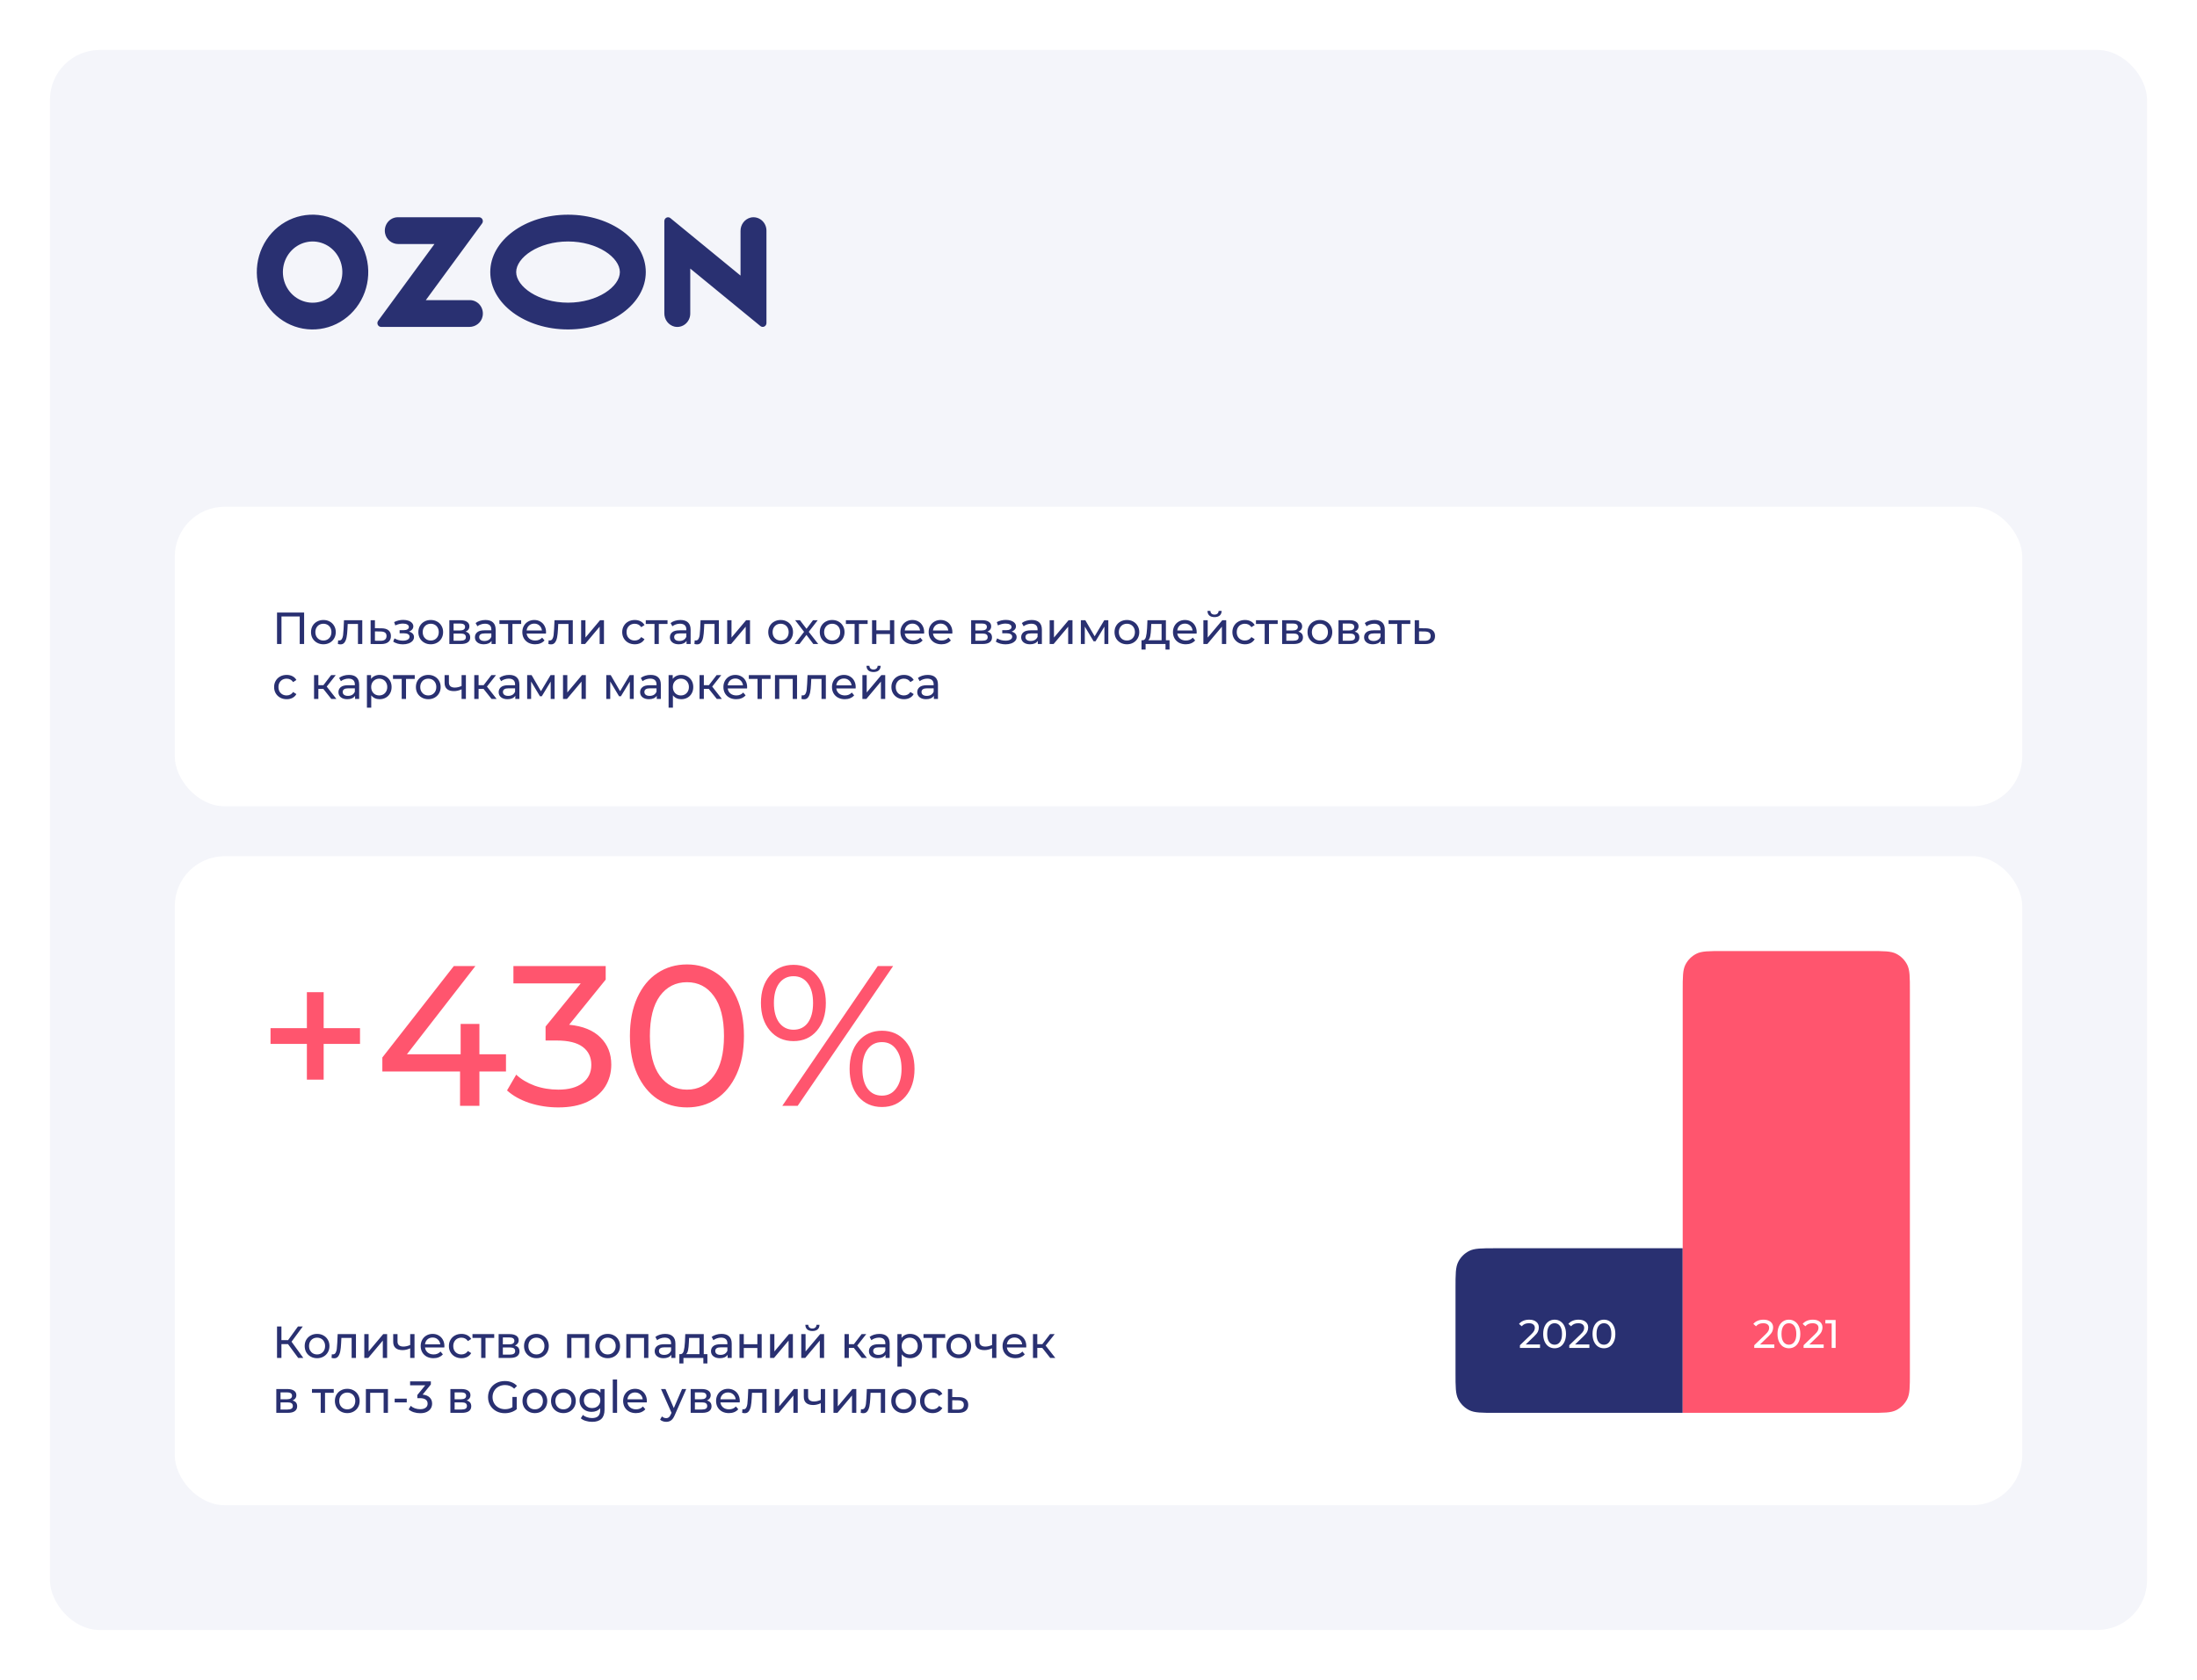 <?xml version="1.0" encoding="UTF-8"?> <svg xmlns="http://www.w3.org/2000/svg" width="880" height="673" viewBox="0 0 880 673" fill="none"><g filter="url(#filter0_d_3998_6027)"><rect x="19" y="19" width="840" height="633" rx="20" fill="#F4F5FA"></rect><rect x="69" y="202" width="740" height="120" rx="20" fill="white"></rect><rect x="69" y="342" width="740" height="260" rx="20" fill="white"></rect><path d="M120.816 244.4V257H119.052V245.966H111.744V257H109.962V244.4H120.816ZM128.543 257.108C127.595 257.108 126.743 256.898 125.987 256.478C125.231 256.058 124.637 255.482 124.205 254.75C123.785 254.006 123.575 253.166 123.575 252.23C123.575 251.294 123.785 250.46 124.205 249.728C124.637 248.984 125.231 248.408 125.987 248C126.743 247.58 127.595 247.37 128.543 247.37C129.491 247.37 130.337 247.58 131.081 248C131.837 248.408 132.425 248.984 132.845 249.728C133.277 250.46 133.493 251.294 133.493 252.23C133.493 253.166 133.277 254.006 132.845 254.75C132.425 255.482 131.837 256.058 131.081 256.478C130.337 256.898 129.491 257.108 128.543 257.108ZM128.543 255.596C129.155 255.596 129.701 255.458 130.181 255.182C130.673 254.894 131.057 254.498 131.333 253.994C131.609 253.478 131.747 252.89 131.747 252.23C131.747 251.57 131.609 250.988 131.333 250.484C131.057 249.968 130.673 249.572 130.181 249.296C129.701 249.02 129.155 248.882 128.543 248.882C127.931 248.882 127.379 249.02 126.887 249.296C126.407 249.572 126.023 249.968 125.735 250.484C125.459 250.988 125.321 251.57 125.321 252.23C125.321 252.89 125.459 253.478 125.735 253.994C126.023 254.498 126.407 254.894 126.887 255.182C127.379 255.458 127.931 255.596 128.543 255.596ZM144.108 247.46V257H142.38V248.972H138.276L138.168 251.096C138.108 252.38 137.994 253.454 137.826 254.318C137.658 255.17 137.382 255.854 136.998 256.37C136.614 256.886 136.08 257.144 135.396 257.144C135.084 257.144 134.73 257.09 134.334 256.982L134.442 255.524C134.598 255.56 134.742 255.578 134.874 255.578C135.354 255.578 135.714 255.368 135.954 254.948C136.194 254.528 136.35 254.03 136.422 253.454C136.494 252.878 136.56 252.056 136.62 250.988L136.782 247.46H144.108ZM151.859 250.7C153.071 250.712 153.995 250.988 154.631 251.528C155.267 252.068 155.585 252.83 155.585 253.814C155.585 254.846 155.237 255.644 154.541 256.208C153.857 256.76 152.873 257.03 151.589 257.018L147.449 257V247.46H149.177V250.682L151.859 250.7ZM151.445 255.704C152.225 255.716 152.813 255.56 153.209 255.236C153.617 254.912 153.821 254.432 153.821 253.796C153.821 253.172 153.623 252.716 153.227 252.428C152.843 252.14 152.249 251.99 151.445 251.978L149.177 251.942V255.686L151.445 255.704ZM162.828 252.032C163.464 252.2 163.956 252.47 164.304 252.842C164.652 253.214 164.826 253.676 164.826 254.228C164.826 254.792 164.634 255.296 164.25 255.74C163.866 256.172 163.332 256.514 162.648 256.766C161.976 257.006 161.22 257.126 160.38 257.126C159.672 257.126 158.976 257.036 158.292 256.856C157.62 256.664 157.02 256.394 156.492 256.046L157.014 254.732C157.47 255.02 157.992 255.248 158.58 255.416C159.168 255.572 159.762 255.65 160.362 255.65C161.178 255.65 161.826 255.512 162.306 255.236C162.798 254.948 163.044 254.564 163.044 254.084C163.044 253.64 162.846 253.298 162.45 253.058C162.066 252.818 161.52 252.698 160.812 252.698H159.066V251.456H160.686C161.334 251.456 161.844 251.342 162.216 251.114C162.588 250.886 162.774 250.574 162.774 250.178C162.774 249.746 162.552 249.41 162.108 249.17C161.676 248.93 161.088 248.81 160.344 248.81C159.396 248.81 158.394 249.056 157.338 249.548L156.87 248.216C158.034 247.628 159.252 247.334 160.524 247.334C161.292 247.334 161.982 247.442 162.594 247.658C163.206 247.874 163.686 248.18 164.034 248.576C164.382 248.972 164.556 249.422 164.556 249.926C164.556 250.394 164.4 250.814 164.088 251.186C163.776 251.558 163.356 251.84 162.828 252.032ZM171.539 257.108C170.591 257.108 169.739 256.898 168.983 256.478C168.227 256.058 167.633 255.482 167.201 254.75C166.781 254.006 166.571 253.166 166.571 252.23C166.571 251.294 166.781 250.46 167.201 249.728C167.633 248.984 168.227 248.408 168.983 248C169.739 247.58 170.591 247.37 171.539 247.37C172.487 247.37 173.333 247.58 174.077 248C174.833 248.408 175.421 248.984 175.841 249.728C176.273 250.46 176.489 251.294 176.489 252.23C176.489 253.166 176.273 254.006 175.841 254.75C175.421 255.482 174.833 256.058 174.077 256.478C173.333 256.898 172.487 257.108 171.539 257.108ZM171.539 255.596C172.151 255.596 172.697 255.458 173.177 255.182C173.669 254.894 174.053 254.498 174.329 253.994C174.605 253.478 174.743 252.89 174.743 252.23C174.743 251.57 174.605 250.988 174.329 250.484C174.053 249.968 173.669 249.572 173.177 249.296C172.697 249.02 172.151 248.882 171.539 248.882C170.927 248.882 170.375 249.02 169.883 249.296C169.403 249.572 169.019 249.968 168.731 250.484C168.455 250.988 168.317 251.57 168.317 252.23C168.317 252.89 168.455 253.478 168.731 253.994C169.019 254.498 169.403 254.894 169.883 255.182C170.375 255.458 170.927 255.596 171.539 255.596ZM185.483 252.05C186.719 252.362 187.337 253.136 187.337 254.372C187.337 255.212 187.019 255.86 186.383 256.316C185.759 256.772 184.823 257 183.575 257H178.985V247.46H183.413C184.541 247.46 185.423 247.676 186.059 248.108C186.695 248.528 187.013 249.128 187.013 249.908C187.013 250.412 186.875 250.85 186.599 251.222C186.335 251.582 185.963 251.858 185.483 252.05ZM180.677 251.564H183.269C183.929 251.564 184.427 251.444 184.763 251.204C185.111 250.964 185.285 250.616 185.285 250.16C185.285 249.248 184.613 248.792 183.269 248.792H180.677V251.564ZM183.449 255.668C184.169 255.668 184.709 255.554 185.069 255.326C185.429 255.098 185.609 254.744 185.609 254.264C185.609 253.772 185.441 253.406 185.105 253.166C184.781 252.926 184.265 252.806 183.557 252.806H180.677V255.668H183.449ZM193.443 247.37C194.763 247.37 195.771 247.694 196.467 248.342C197.175 248.99 197.529 249.956 197.529 251.24V257H195.891V255.74C195.603 256.184 195.189 256.526 194.649 256.766C194.121 256.994 193.491 257.108 192.759 257.108C191.691 257.108 190.833 256.85 190.185 256.334C189.549 255.818 189.231 255.14 189.231 254.3C189.231 253.46 189.537 252.788 190.149 252.284C190.761 251.768 191.733 251.51 193.065 251.51H195.801V251.168C195.801 250.424 195.585 249.854 195.153 249.458C194.721 249.062 194.085 248.864 193.245 248.864C192.681 248.864 192.129 248.96 191.589 249.152C191.049 249.332 190.593 249.578 190.221 249.89L189.501 248.594C189.993 248.198 190.581 247.898 191.265 247.694C191.949 247.478 192.675 247.37 193.443 247.37ZM193.047 255.776C193.707 255.776 194.277 255.632 194.757 255.344C195.237 255.044 195.585 254.624 195.801 254.084V252.752H193.137C191.673 252.752 190.941 253.244 190.941 254.228C190.941 254.708 191.127 255.086 191.499 255.362C191.871 255.638 192.387 255.776 193.047 255.776ZM207.751 248.972H204.259V257H202.531V248.972H199.039V247.46H207.751V248.972ZM217.718 252.284C217.718 252.416 217.706 252.59 217.682 252.806H209.942C210.05 253.646 210.416 254.324 211.04 254.84C211.676 255.344 212.462 255.596 213.398 255.596C214.538 255.596 215.456 255.212 216.152 254.444L217.106 255.56C216.674 256.064 216.134 256.448 215.486 256.712C214.85 256.976 214.136 257.108 213.344 257.108C212.336 257.108 211.442 256.904 210.662 256.496C209.882 256.076 209.276 255.494 208.844 254.75C208.424 254.006 208.214 253.166 208.214 252.23C208.214 251.306 208.418 250.472 208.826 249.728C209.246 248.984 209.816 248.408 210.536 248C211.268 247.58 212.09 247.37 213.002 247.37C213.914 247.37 214.724 247.58 215.432 248C216.152 248.408 216.71 248.984 217.106 249.728C217.514 250.472 217.718 251.324 217.718 252.284ZM213.002 248.828C212.174 248.828 211.478 249.08 210.914 249.584C210.362 250.088 210.038 250.748 209.942 251.564H216.062C215.966 250.76 215.636 250.106 215.072 249.602C214.52 249.086 213.83 248.828 213.002 248.828ZM228.43 247.46V257H226.702V248.972H222.598L222.49 251.096C222.43 252.38 222.316 253.454 222.148 254.318C221.98 255.17 221.704 255.854 221.32 256.37C220.936 256.886 220.402 257.144 219.718 257.144C219.406 257.144 219.052 257.09 218.656 256.982L218.764 255.524C218.92 255.56 219.064 255.578 219.196 255.578C219.676 255.578 220.036 255.368 220.276 254.948C220.516 254.528 220.672 254.03 220.744 253.454C220.816 252.878 220.882 252.056 220.942 250.988L221.104 247.46H228.43ZM231.772 247.46H233.5V254.408L239.35 247.46H240.916V257H239.188V250.052L233.356 257H231.772V247.46ZM253.262 257.108C252.29 257.108 251.42 256.898 250.652 256.478C249.896 256.058 249.302 255.482 248.87 254.75C248.438 254.006 248.222 253.166 248.222 252.23C248.222 251.294 248.438 250.46 248.87 249.728C249.302 248.984 249.896 248.408 250.652 248C251.42 247.58 252.29 247.37 253.262 247.37C254.126 247.37 254.894 247.544 255.566 247.892C256.25 248.24 256.778 248.744 257.15 249.404L255.836 250.25C255.536 249.794 255.164 249.452 254.72 249.224C254.276 248.996 253.784 248.882 253.244 248.882C252.62 248.882 252.056 249.02 251.552 249.296C251.06 249.572 250.67 249.968 250.382 250.484C250.106 250.988 249.968 251.57 249.968 252.23C249.968 252.902 250.106 253.496 250.382 254.012C250.67 254.516 251.06 254.906 251.552 255.182C252.056 255.458 252.62 255.596 253.244 255.596C253.784 255.596 254.276 255.482 254.72 255.254C255.164 255.026 255.536 254.684 255.836 254.228L257.15 255.056C256.778 255.716 256.25 256.226 255.566 256.586C254.894 256.934 254.126 257.108 253.262 257.108ZM266.374 248.972H262.882V257H261.154V248.972H257.662V247.46H266.374V248.972ZM271.543 247.37C272.863 247.37 273.871 247.694 274.567 248.342C275.275 248.99 275.629 249.956 275.629 251.24V257H273.991V255.74C273.703 256.184 273.289 256.526 272.749 256.766C272.221 256.994 271.591 257.108 270.859 257.108C269.791 257.108 268.933 256.85 268.285 256.334C267.649 255.818 267.331 255.14 267.331 254.3C267.331 253.46 267.637 252.788 268.249 252.284C268.861 251.768 269.833 251.51 271.165 251.51H273.901V251.168C273.901 250.424 273.685 249.854 273.253 249.458C272.821 249.062 272.185 248.864 271.345 248.864C270.781 248.864 270.229 248.96 269.689 249.152C269.149 249.332 268.693 249.578 268.321 249.89L267.601 248.594C268.093 248.198 268.681 247.898 269.365 247.694C270.049 247.478 270.775 247.37 271.543 247.37ZM271.147 255.776C271.807 255.776 272.377 255.632 272.857 255.344C273.337 255.044 273.685 254.624 273.901 254.084V252.752H271.237C269.773 252.752 269.041 253.244 269.041 254.228C269.041 254.708 269.227 255.086 269.599 255.362C269.971 255.638 270.487 255.776 271.147 255.776ZM286.93 247.46V257H285.202V248.972H281.098L280.99 251.096C280.93 252.38 280.816 253.454 280.648 254.318C280.48 255.17 280.204 255.854 279.82 256.37C279.436 256.886 278.902 257.144 278.218 257.144C277.906 257.144 277.552 257.09 277.156 256.982L277.264 255.524C277.42 255.56 277.564 255.578 277.696 255.578C278.176 255.578 278.536 255.368 278.776 254.948C279.016 254.528 279.172 254.03 279.244 253.454C279.316 252.878 279.382 252.056 279.442 250.988L279.604 247.46H286.93ZM290.272 247.46H292V254.408L297.85 247.46H299.416V257H297.688V250.052L291.856 257H290.272V247.46ZM311.69 257.108C310.742 257.108 309.89 256.898 309.134 256.478C308.378 256.058 307.784 255.482 307.352 254.75C306.932 254.006 306.722 253.166 306.722 252.23C306.722 251.294 306.932 250.46 307.352 249.728C307.784 248.984 308.378 248.408 309.134 248C309.89 247.58 310.742 247.37 311.69 247.37C312.638 247.37 313.484 247.58 314.228 248C314.984 248.408 315.572 248.984 315.992 249.728C316.424 250.46 316.64 251.294 316.64 252.23C316.64 253.166 316.424 254.006 315.992 254.75C315.572 255.482 314.984 256.058 314.228 256.478C313.484 256.898 312.638 257.108 311.69 257.108ZM311.69 255.596C312.302 255.596 312.848 255.458 313.328 255.182C313.82 254.894 314.204 254.498 314.48 253.994C314.756 253.478 314.894 252.89 314.894 252.23C314.894 251.57 314.756 250.988 314.48 250.484C314.204 249.968 313.82 249.572 313.328 249.296C312.848 249.02 312.302 248.882 311.69 248.882C311.078 248.882 310.526 249.02 310.034 249.296C309.554 249.572 309.17 249.968 308.882 250.484C308.606 250.988 308.468 251.57 308.468 252.23C308.468 252.89 308.606 253.478 308.882 253.994C309.17 254.498 309.554 254.894 310.034 255.182C310.526 255.458 311.078 255.596 311.69 255.596ZM324.777 257L322.023 253.346L319.233 257H317.307L321.069 252.122L317.487 247.46H319.413L322.041 250.898L324.651 247.46H326.541L322.941 252.122L326.739 257H324.777ZM332.326 257.108C331.378 257.108 330.526 256.898 329.77 256.478C329.014 256.058 328.42 255.482 327.988 254.75C327.568 254.006 327.358 253.166 327.358 252.23C327.358 251.294 327.568 250.46 327.988 249.728C328.42 248.984 329.014 248.408 329.77 248C330.526 247.58 331.378 247.37 332.326 247.37C333.274 247.37 334.12 247.58 334.864 248C335.62 248.408 336.208 248.984 336.628 249.728C337.06 250.46 337.276 251.294 337.276 252.23C337.276 253.166 337.06 254.006 336.628 254.75C336.208 255.482 335.62 256.058 334.864 256.478C334.12 256.898 333.274 257.108 332.326 257.108ZM332.326 255.596C332.938 255.596 333.484 255.458 333.964 255.182C334.456 254.894 334.84 254.498 335.116 253.994C335.392 253.478 335.53 252.89 335.53 252.23C335.53 251.57 335.392 250.988 335.116 250.484C334.84 249.968 334.456 249.572 333.964 249.296C333.484 249.02 332.938 248.882 332.326 248.882C331.714 248.882 331.162 249.02 330.67 249.296C330.19 249.572 329.806 249.968 329.518 250.484C329.242 250.988 329.104 251.57 329.104 252.23C329.104 252.89 329.242 253.478 329.518 253.994C329.806 254.498 330.19 254.894 330.67 255.182C331.162 255.458 331.714 255.596 332.326 255.596ZM346.53 248.972H343.038V257H341.31V248.972H337.818V247.46H346.53V248.972ZM348.297 247.46H350.025V251.51H355.461V247.46H357.189V257H355.461V253.004H350.025V257H348.297V247.46ZM369.171 252.284C369.171 252.416 369.159 252.59 369.135 252.806H361.395C361.503 253.646 361.869 254.324 362.493 254.84C363.129 255.344 363.915 255.596 364.851 255.596C365.991 255.596 366.909 255.212 367.605 254.444L368.559 255.56C368.127 256.064 367.587 256.448 366.939 256.712C366.303 256.976 365.589 257.108 364.797 257.108C363.789 257.108 362.895 256.904 362.115 256.496C361.335 256.076 360.729 255.494 360.297 254.75C359.877 254.006 359.667 253.166 359.667 252.23C359.667 251.306 359.871 250.472 360.279 249.728C360.699 248.984 361.269 248.408 361.989 248C362.721 247.58 363.543 247.37 364.455 247.37C365.367 247.37 366.177 247.58 366.885 248C367.605 248.408 368.163 248.984 368.559 249.728C368.967 250.472 369.171 251.324 369.171 252.284ZM364.455 248.828C363.627 248.828 362.931 249.08 362.367 249.584C361.815 250.088 361.491 250.748 361.395 251.564H367.515C367.419 250.76 367.089 250.106 366.525 249.602C365.973 249.086 365.283 248.828 364.455 248.828ZM380.474 252.284C380.474 252.416 380.462 252.59 380.438 252.806H372.698C372.806 253.646 373.172 254.324 373.796 254.84C374.432 255.344 375.218 255.596 376.154 255.596C377.294 255.596 378.212 255.212 378.908 254.444L379.862 255.56C379.43 256.064 378.89 256.448 378.242 256.712C377.606 256.976 376.892 257.108 376.1 257.108C375.092 257.108 374.198 256.904 373.418 256.496C372.638 256.076 372.032 255.494 371.6 254.75C371.18 254.006 370.97 253.166 370.97 252.23C370.97 251.306 371.174 250.472 371.582 249.728C372.002 248.984 372.572 248.408 373.292 248C374.024 247.58 374.846 247.37 375.758 247.37C376.67 247.37 377.48 247.58 378.188 248C378.908 248.408 379.466 248.984 379.862 249.728C380.27 250.472 380.474 251.324 380.474 252.284ZM375.758 248.828C374.93 248.828 374.234 249.08 373.67 249.584C373.118 250.088 372.794 250.748 372.698 251.564H378.818C378.722 250.76 378.392 250.106 377.828 249.602C377.276 249.086 376.586 248.828 375.758 248.828ZM394.486 252.05C395.722 252.362 396.34 253.136 396.34 254.372C396.34 255.212 396.022 255.86 395.386 256.316C394.762 256.772 393.826 257 392.578 257H387.988V247.46H392.416C393.544 247.46 394.426 247.676 395.062 248.108C395.698 248.528 396.016 249.128 396.016 249.908C396.016 250.412 395.878 250.85 395.602 251.222C395.338 251.582 394.966 251.858 394.486 252.05ZM389.68 251.564H392.272C392.932 251.564 393.43 251.444 393.766 251.204C394.114 250.964 394.288 250.616 394.288 250.16C394.288 249.248 393.616 248.792 392.272 248.792H389.68V251.564ZM392.452 255.668C393.172 255.668 393.712 255.554 394.072 255.326C394.432 255.098 394.612 254.744 394.612 254.264C394.612 253.772 394.444 253.406 394.108 253.166C393.784 252.926 393.268 252.806 392.56 252.806H389.68V255.668H392.452ZM404.211 252.032C404.847 252.2 405.339 252.47 405.687 252.842C406.035 253.214 406.209 253.676 406.209 254.228C406.209 254.792 406.017 255.296 405.633 255.74C405.249 256.172 404.715 256.514 404.031 256.766C403.359 257.006 402.603 257.126 401.763 257.126C401.055 257.126 400.359 257.036 399.675 256.856C399.003 256.664 398.403 256.394 397.875 256.046L398.397 254.732C398.853 255.02 399.375 255.248 399.963 255.416C400.551 255.572 401.145 255.65 401.745 255.65C402.561 255.65 403.209 255.512 403.689 255.236C404.181 254.948 404.427 254.564 404.427 254.084C404.427 253.64 404.229 253.298 403.833 253.058C403.449 252.818 402.903 252.698 402.195 252.698H400.449V251.456H402.069C402.717 251.456 403.227 251.342 403.599 251.114C403.971 250.886 404.157 250.574 404.157 250.178C404.157 249.746 403.935 249.41 403.491 249.17C403.059 248.93 402.471 248.81 401.727 248.81C400.779 248.81 399.777 249.056 398.721 249.548L398.253 248.216C399.417 247.628 400.635 247.334 401.907 247.334C402.675 247.334 403.365 247.442 403.977 247.658C404.589 247.874 405.069 248.18 405.417 248.576C405.765 248.972 405.939 249.422 405.939 249.926C405.939 250.394 405.783 250.814 405.471 251.186C405.159 251.558 404.739 251.84 404.211 252.032ZM412.238 247.37C413.558 247.37 414.566 247.694 415.262 248.342C415.97 248.99 416.324 249.956 416.324 251.24V257H414.686V255.74C414.398 256.184 413.984 256.526 413.444 256.766C412.916 256.994 412.286 257.108 411.554 257.108C410.486 257.108 409.628 256.85 408.98 256.334C408.344 255.818 408.026 255.14 408.026 254.3C408.026 253.46 408.332 252.788 408.944 252.284C409.556 251.768 410.528 251.51 411.86 251.51H414.596V251.168C414.596 250.424 414.38 249.854 413.948 249.458C413.516 249.062 412.88 248.864 412.04 248.864C411.476 248.864 410.924 248.96 410.384 249.152C409.844 249.332 409.388 249.578 409.016 249.89L408.296 248.594C408.788 248.198 409.376 247.898 410.06 247.694C410.744 247.478 411.47 247.37 412.238 247.37ZM411.842 255.776C412.502 255.776 413.072 255.632 413.552 255.344C414.032 255.044 414.38 254.624 414.596 254.084V252.752H411.932C410.468 252.752 409.736 253.244 409.736 254.228C409.736 254.708 409.922 255.086 410.294 255.362C410.666 255.638 411.182 255.776 411.842 255.776ZM419.436 247.46H421.164V254.408L427.014 247.46H428.58V257H426.852V250.052L421.02 257H419.436V247.46ZM442.932 247.46V257H441.366V250.034L437.802 255.92H437.046L433.518 250.016V257H431.934V247.46H433.716L437.46 253.904L441.312 247.46H442.932ZM450.381 257.108C449.433 257.108 448.581 256.898 447.825 256.478C447.069 256.058 446.475 255.482 446.043 254.75C445.623 254.006 445.413 253.166 445.413 252.23C445.413 251.294 445.623 250.46 446.043 249.728C446.475 248.984 447.069 248.408 447.825 248C448.581 247.58 449.433 247.37 450.381 247.37C451.329 247.37 452.175 247.58 452.919 248C453.675 248.408 454.263 248.984 454.683 249.728C455.115 250.46 455.331 251.294 455.331 252.23C455.331 253.166 455.115 254.006 454.683 254.75C454.263 255.482 453.675 256.058 452.919 256.478C452.175 256.898 451.329 257.108 450.381 257.108ZM450.381 255.596C450.993 255.596 451.539 255.458 452.019 255.182C452.511 254.894 452.895 254.498 453.171 253.994C453.447 253.478 453.585 252.89 453.585 252.23C453.585 251.57 453.447 250.988 453.171 250.484C452.895 249.968 452.511 249.572 452.019 249.296C451.539 249.02 450.993 248.882 450.381 248.882C449.769 248.882 449.217 249.02 448.725 249.296C448.245 249.572 447.861 249.968 447.573 250.484C447.297 250.988 447.159 251.57 447.159 252.23C447.159 252.89 447.297 253.478 447.573 253.994C447.861 254.498 448.245 254.894 448.725 255.182C449.217 255.458 449.769 255.596 450.381 255.596ZM467.458 255.488V259.214H465.838V257H457.864V259.214H456.226V255.488H456.73C457.342 255.452 457.762 255.02 457.99 254.192C458.218 253.364 458.374 252.194 458.458 250.682L458.602 247.46H466V255.488H467.458ZM460.042 250.808C459.994 252.008 459.892 253.004 459.736 253.796C459.592 254.576 459.322 255.14 458.926 255.488H464.272V248.972H460.132L460.042 250.808ZM478.331 252.284C478.331 252.416 478.319 252.59 478.295 252.806H470.555C470.663 253.646 471.029 254.324 471.653 254.84C472.289 255.344 473.075 255.596 474.011 255.596C475.151 255.596 476.069 255.212 476.765 254.444L477.719 255.56C477.287 256.064 476.747 256.448 476.099 256.712C475.463 256.976 474.749 257.108 473.957 257.108C472.949 257.108 472.055 256.904 471.275 256.496C470.495 256.076 469.889 255.494 469.457 254.75C469.037 254.006 468.827 253.166 468.827 252.23C468.827 251.306 469.031 250.472 469.439 249.728C469.859 248.984 470.429 248.408 471.149 248C471.881 247.58 472.703 247.37 473.615 247.37C474.527 247.37 475.337 247.58 476.045 248C476.765 248.408 477.323 248.984 477.719 249.728C478.127 250.472 478.331 251.324 478.331 252.284ZM473.615 248.828C472.787 248.828 472.091 249.08 471.527 249.584C470.975 250.088 470.651 250.748 470.555 251.564H476.675C476.579 250.76 476.249 250.106 475.685 249.602C475.133 249.086 474.443 248.828 473.615 248.828ZM481.012 247.46H482.74V254.408L488.59 247.46H490.156V257H488.428V250.052L482.596 257H481.012V247.46ZM485.476 246.218C484.588 246.218 483.898 246.008 483.406 245.588C482.914 245.156 482.662 244.538 482.65 243.734H483.82C483.832 244.178 483.982 244.538 484.27 244.814C484.57 245.078 484.966 245.21 485.458 245.21C485.95 245.21 486.346 245.078 486.646 244.814C486.946 244.538 487.102 244.178 487.114 243.734H488.32C488.308 244.538 488.05 245.156 487.546 245.588C487.042 246.008 486.352 246.218 485.476 246.218ZM497.668 257.108C496.696 257.108 495.826 256.898 495.058 256.478C494.302 256.058 493.708 255.482 493.276 254.75C492.844 254.006 492.628 253.166 492.628 252.23C492.628 251.294 492.844 250.46 493.276 249.728C493.708 248.984 494.302 248.408 495.058 248C495.826 247.58 496.696 247.37 497.668 247.37C498.532 247.37 499.3 247.544 499.972 247.892C500.656 248.24 501.184 248.744 501.556 249.404L500.242 250.25C499.942 249.794 499.57 249.452 499.126 249.224C498.682 248.996 498.19 248.882 497.65 248.882C497.026 248.882 496.462 249.02 495.958 249.296C495.466 249.572 495.076 249.968 494.788 250.484C494.512 250.988 494.374 251.57 494.374 252.23C494.374 252.902 494.512 253.496 494.788 254.012C495.076 254.516 495.466 254.906 495.958 255.182C496.462 255.458 497.026 255.596 497.65 255.596C498.19 255.596 498.682 255.482 499.126 255.254C499.57 255.026 499.942 254.684 500.242 254.228L501.556 255.056C501.184 255.716 500.656 256.226 499.972 256.586C499.3 256.934 498.532 257.108 497.668 257.108ZM510.78 248.972H507.288V257H505.56V248.972H502.068V247.46H510.78V248.972ZM519.045 252.05C520.281 252.362 520.899 253.136 520.899 254.372C520.899 255.212 520.581 255.86 519.945 256.316C519.321 256.772 518.385 257 517.137 257H512.547V247.46H516.975C518.103 247.46 518.985 247.676 519.621 248.108C520.257 248.528 520.575 249.128 520.575 249.908C520.575 250.412 520.437 250.85 520.161 251.222C519.897 251.582 519.525 251.858 519.045 252.05ZM514.239 251.564H516.831C517.491 251.564 517.989 251.444 518.325 251.204C518.673 250.964 518.847 250.616 518.847 250.16C518.847 249.248 518.175 248.792 516.831 248.792H514.239V251.564ZM517.011 255.668C517.731 255.668 518.271 255.554 518.631 255.326C518.991 255.098 519.171 254.744 519.171 254.264C519.171 253.772 519.003 253.406 518.667 253.166C518.343 252.926 517.827 252.806 517.119 252.806H514.239V255.668H517.011ZM527.69 257.108C526.742 257.108 525.89 256.898 525.134 256.478C524.378 256.058 523.784 255.482 523.352 254.75C522.932 254.006 522.722 253.166 522.722 252.23C522.722 251.294 522.932 250.46 523.352 249.728C523.784 248.984 524.378 248.408 525.134 248C525.89 247.58 526.742 247.37 527.69 247.37C528.638 247.37 529.484 247.58 530.228 248C530.984 248.408 531.572 248.984 531.992 249.728C532.424 250.46 532.64 251.294 532.64 252.23C532.64 253.166 532.424 254.006 531.992 254.75C531.572 255.482 530.984 256.058 530.228 256.478C529.484 256.898 528.638 257.108 527.69 257.108ZM527.69 255.596C528.302 255.596 528.848 255.458 529.328 255.182C529.82 254.894 530.204 254.498 530.48 253.994C530.756 253.478 530.894 252.89 530.894 252.23C530.894 251.57 530.756 250.988 530.48 250.484C530.204 249.968 529.82 249.572 529.328 249.296C528.848 249.02 528.302 248.882 527.69 248.882C527.078 248.882 526.526 249.02 526.034 249.296C525.554 249.572 525.17 249.968 524.882 250.484C524.606 250.988 524.468 251.57 524.468 252.23C524.468 252.89 524.606 253.478 524.882 253.994C525.17 254.498 525.554 254.894 526.034 255.182C526.526 255.458 527.078 255.596 527.69 255.596ZM541.633 252.05C542.869 252.362 543.487 253.136 543.487 254.372C543.487 255.212 543.169 255.86 542.533 256.316C541.909 256.772 540.973 257 539.725 257H535.135V247.46H539.563C540.691 247.46 541.573 247.676 542.209 248.108C542.845 248.528 543.163 249.128 543.163 249.908C543.163 250.412 543.025 250.85 542.749 251.222C542.485 251.582 542.113 251.858 541.633 252.05ZM536.827 251.564H539.419C540.079 251.564 540.577 251.444 540.913 251.204C541.261 250.964 541.435 250.616 541.435 250.16C541.435 249.248 540.763 248.792 539.419 248.792H536.827V251.564ZM539.599 255.668C540.319 255.668 540.859 255.554 541.219 255.326C541.579 255.098 541.759 254.744 541.759 254.264C541.759 253.772 541.591 253.406 541.255 253.166C540.931 252.926 540.415 252.806 539.707 252.806H536.827V255.668H539.599ZM549.594 247.37C550.914 247.37 551.922 247.694 552.618 248.342C553.326 248.99 553.68 249.956 553.68 251.24V257H552.042V255.74C551.754 256.184 551.34 256.526 550.8 256.766C550.272 256.994 549.642 257.108 548.91 257.108C547.842 257.108 546.984 256.85 546.336 256.334C545.7 255.818 545.382 255.14 545.382 254.3C545.382 253.46 545.688 252.788 546.3 252.284C546.912 251.768 547.884 251.51 549.216 251.51H551.952V251.168C551.952 250.424 551.736 249.854 551.304 249.458C550.872 249.062 550.236 248.864 549.396 248.864C548.832 248.864 548.28 248.96 547.74 249.152C547.2 249.332 546.744 249.578 546.372 249.89L545.652 248.594C546.144 248.198 546.732 247.898 547.416 247.694C548.1 247.478 548.826 247.37 549.594 247.37ZM549.198 255.776C549.858 255.776 550.428 255.632 550.908 255.344C551.388 255.044 551.736 254.624 551.952 254.084V252.752H549.288C547.824 252.752 547.092 253.244 547.092 254.228C547.092 254.708 547.278 255.086 547.65 255.362C548.022 255.638 548.538 255.776 549.198 255.776ZM563.901 248.972H560.409V257H558.681V248.972H555.189V247.46H563.901V248.972ZM570.078 250.7C571.29 250.712 572.214 250.988 572.85 251.528C573.486 252.068 573.804 252.83 573.804 253.814C573.804 254.846 573.456 255.644 572.76 256.208C572.076 256.76 571.092 257.03 569.808 257.018L565.668 257V247.46H567.396V250.682L570.078 250.7ZM569.664 255.704C570.444 255.716 571.032 255.56 571.428 255.236C571.836 254.912 572.04 254.432 572.04 253.796C572.04 253.172 571.842 252.716 571.446 252.428C571.062 252.14 570.468 251.99 569.664 251.978L567.396 251.942V255.686L569.664 255.704ZM113.832 279.108C112.86 279.108 111.99 278.898 111.222 278.478C110.466 278.058 109.872 277.482 109.44 276.75C109.008 276.006 108.792 275.166 108.792 274.23C108.792 273.294 109.008 272.46 109.44 271.728C109.872 270.984 110.466 270.408 111.222 270C111.99 269.58 112.86 269.37 113.832 269.37C114.696 269.37 115.464 269.544 116.136 269.892C116.82 270.24 117.348 270.744 117.72 271.404L116.406 272.25C116.106 271.794 115.734 271.452 115.29 271.224C114.846 270.996 114.354 270.882 113.814 270.882C113.19 270.882 112.626 271.02 112.122 271.296C111.63 271.572 111.24 271.968 110.952 272.484C110.676 272.988 110.538 273.57 110.538 274.23C110.538 274.902 110.676 275.496 110.952 276.012C111.24 276.516 111.63 276.906 112.122 277.182C112.626 277.458 113.19 277.596 113.814 277.596C114.354 277.596 114.846 277.482 115.29 277.254C115.734 277.026 116.106 276.684 116.406 276.228L117.72 277.056C117.348 277.716 116.82 278.226 116.136 278.586C115.464 278.934 114.696 279.108 113.832 279.108ZM128.499 274.968H126.519V279H124.791V269.46H126.519V273.492H128.535L131.631 269.46H133.485L129.867 274.05L133.737 279H131.703L128.499 274.968ZM138.775 269.37C140.095 269.37 141.103 269.694 141.799 270.342C142.507 270.99 142.861 271.956 142.861 273.24V279H141.223V277.74C140.935 278.184 140.521 278.526 139.981 278.766C139.453 278.994 138.823 279.108 138.091 279.108C137.023 279.108 136.165 278.85 135.517 278.334C134.881 277.818 134.563 277.14 134.563 276.3C134.563 275.46 134.869 274.788 135.481 274.284C136.093 273.768 137.065 273.51 138.397 273.51H141.133V273.168C141.133 272.424 140.917 271.854 140.485 271.458C140.053 271.062 139.417 270.864 138.577 270.864C138.013 270.864 137.461 270.96 136.921 271.152C136.381 271.332 135.925 271.578 135.553 271.89L134.833 270.594C135.325 270.198 135.913 269.898 136.597 269.694C137.281 269.478 138.007 269.37 138.775 269.37ZM138.379 277.776C139.039 277.776 139.609 277.632 140.089 277.344C140.569 277.044 140.917 276.624 141.133 276.084V274.752H138.469C137.005 274.752 136.273 275.244 136.273 276.228C136.273 276.708 136.459 277.086 136.831 277.362C137.203 277.638 137.719 277.776 138.379 277.776ZM151.031 269.37C151.955 269.37 152.783 269.574 153.515 269.982C154.247 270.39 154.817 270.96 155.225 271.692C155.645 272.424 155.855 273.27 155.855 274.23C155.855 275.19 155.645 276.042 155.225 276.786C154.817 277.518 154.247 278.088 153.515 278.496C152.783 278.904 151.955 279.108 151.031 279.108C150.347 279.108 149.717 278.976 149.141 278.712C148.577 278.448 148.097 278.064 147.701 277.56V282.492H145.973V269.46H147.629V270.972C148.013 270.444 148.499 270.048 149.087 269.784C149.675 269.508 150.323 269.37 151.031 269.37ZM150.887 277.596C151.499 277.596 152.045 277.458 152.525 277.182C153.017 276.894 153.401 276.498 153.677 275.994C153.965 275.478 154.109 274.89 154.109 274.23C154.109 273.57 153.965 272.988 153.677 272.484C153.401 271.968 153.017 271.572 152.525 271.296C152.045 271.02 151.499 270.882 150.887 270.882C150.287 270.882 149.741 271.026 149.249 271.314C148.769 271.59 148.385 271.98 148.097 272.484C147.821 272.988 147.683 273.57 147.683 274.23C147.683 274.89 147.821 275.478 148.097 275.994C148.373 276.498 148.757 276.894 149.249 277.182C149.741 277.458 150.287 277.596 150.887 277.596ZM165.124 270.972H161.632V279H159.904V270.972H156.412V269.46H165.124V270.972ZM170.555 279.108C169.607 279.108 168.755 278.898 167.999 278.478C167.243 278.058 166.649 277.482 166.217 276.75C165.797 276.006 165.587 275.166 165.587 274.23C165.587 273.294 165.797 272.46 166.217 271.728C166.649 270.984 167.243 270.408 167.999 270C168.755 269.58 169.607 269.37 170.555 269.37C171.503 269.37 172.349 269.58 173.093 270C173.849 270.408 174.437 270.984 174.857 271.728C175.289 272.46 175.505 273.294 175.505 274.23C175.505 275.166 175.289 276.006 174.857 276.75C174.437 277.482 173.849 278.058 173.093 278.478C172.349 278.898 171.503 279.108 170.555 279.108ZM170.555 277.596C171.167 277.596 171.713 277.458 172.193 277.182C172.685 276.894 173.069 276.498 173.345 275.994C173.621 275.478 173.759 274.89 173.759 274.23C173.759 273.57 173.621 272.988 173.345 272.484C173.069 271.968 172.685 271.572 172.193 271.296C171.713 271.02 171.167 270.882 170.555 270.882C169.943 270.882 169.391 271.02 168.899 271.296C168.419 271.572 168.035 271.968 167.747 272.484C167.471 272.988 167.333 273.57 167.333 274.23C167.333 274.89 167.471 275.478 167.747 275.994C168.035 276.498 168.419 276.894 168.899 277.182C169.391 277.458 169.943 277.596 170.555 277.596ZM185.614 269.46V279H183.886V275.148C182.854 275.628 181.828 275.868 180.808 275.868C179.62 275.868 178.702 275.592 178.054 275.04C177.406 274.488 177.082 273.66 177.082 272.556V269.46H178.81V272.448C178.81 273.108 179.014 273.606 179.422 273.942C179.842 274.278 180.424 274.446 181.168 274.446C182.008 274.446 182.914 274.236 183.886 273.816V269.46H185.614ZM192.677 274.968H190.697V279H188.969V269.46H190.697V273.492H192.713L195.809 269.46H197.663L194.045 274.05L197.915 279H195.881L192.677 274.968ZM202.953 269.37C204.273 269.37 205.281 269.694 205.977 270.342C206.685 270.99 207.039 271.956 207.039 273.24V279H205.401V277.74C205.113 278.184 204.699 278.526 204.159 278.766C203.631 278.994 203.001 279.108 202.269 279.108C201.201 279.108 200.343 278.85 199.695 278.334C199.059 277.818 198.741 277.14 198.741 276.3C198.741 275.46 199.047 274.788 199.659 274.284C200.271 273.768 201.243 273.51 202.575 273.51H205.311V273.168C205.311 272.424 205.095 271.854 204.663 271.458C204.231 271.062 203.595 270.864 202.755 270.864C202.191 270.864 201.639 270.96 201.099 271.152C200.559 271.332 200.103 271.578 199.731 271.89L199.011 270.594C199.503 270.198 200.091 269.898 200.775 269.694C201.459 269.478 202.185 269.37 202.953 269.37ZM202.557 277.776C203.217 277.776 203.787 277.632 204.267 277.344C204.747 277.044 205.095 276.624 205.311 276.084V274.752H202.647C201.183 274.752 200.451 275.244 200.451 276.228C200.451 276.708 200.637 277.086 201.009 277.362C201.381 277.638 201.897 277.776 202.557 277.776ZM221.149 269.46V279H219.583V272.034L216.019 277.92H215.263L211.735 272.016V279H210.151V269.46H211.933L215.677 275.904L219.529 269.46H221.149ZM224.512 269.46H226.24V276.408L232.09 269.46H233.656V279H231.928V272.052L226.096 279H224.512V269.46ZM252.842 269.46V279H251.276V272.034L247.712 277.92H246.956L243.428 272.016V279H241.844V269.46H243.626L247.37 275.904L251.222 269.46H252.842ZM259.607 269.37C260.927 269.37 261.935 269.694 262.631 270.342C263.339 270.99 263.693 271.956 263.693 273.24V279H262.055V277.74C261.767 278.184 261.353 278.526 260.813 278.766C260.285 278.994 259.655 279.108 258.923 279.108C257.855 279.108 256.997 278.85 256.349 278.334C255.713 277.818 255.395 277.14 255.395 276.3C255.395 275.46 255.701 274.788 256.313 274.284C256.925 273.768 257.897 273.51 259.229 273.51H261.965V273.168C261.965 272.424 261.749 271.854 261.317 271.458C260.885 271.062 260.249 270.864 259.409 270.864C258.845 270.864 258.293 270.96 257.753 271.152C257.213 271.332 256.757 271.578 256.385 271.89L255.665 270.594C256.157 270.198 256.745 269.898 257.429 269.694C258.113 269.478 258.839 269.37 259.607 269.37ZM259.211 277.776C259.871 277.776 260.441 277.632 260.921 277.344C261.401 277.044 261.749 276.624 261.965 276.084V274.752H259.301C257.837 274.752 257.105 275.244 257.105 276.228C257.105 276.708 257.291 277.086 257.663 277.362C258.035 277.638 258.551 277.776 259.211 277.776ZM271.863 269.37C272.787 269.37 273.615 269.574 274.347 269.982C275.079 270.39 275.649 270.96 276.057 271.692C276.477 272.424 276.687 273.27 276.687 274.23C276.687 275.19 276.477 276.042 276.057 276.786C275.649 277.518 275.079 278.088 274.347 278.496C273.615 278.904 272.787 279.108 271.863 279.108C271.179 279.108 270.549 278.976 269.973 278.712C269.409 278.448 268.929 278.064 268.533 277.56V282.492H266.805V269.46H268.461V270.972C268.845 270.444 269.331 270.048 269.919 269.784C270.507 269.508 271.155 269.37 271.863 269.37ZM271.719 277.596C272.331 277.596 272.877 277.458 273.357 277.182C273.849 276.894 274.233 276.498 274.509 275.994C274.797 275.478 274.941 274.89 274.941 274.23C274.941 273.57 274.797 272.988 274.509 272.484C274.233 271.968 273.849 271.572 273.357 271.296C272.877 271.02 272.331 270.882 271.719 270.882C271.119 270.882 270.573 271.026 270.081 271.314C269.601 271.59 269.217 271.98 268.929 272.484C268.653 272.988 268.515 273.57 268.515 274.23C268.515 274.89 268.653 275.478 268.929 275.994C269.205 276.498 269.589 276.894 270.081 277.182C270.573 277.458 271.119 277.596 271.719 277.596ZM282.905 274.968H280.925V279H279.197V269.46H280.925V273.492H282.941L286.037 269.46H287.891L284.273 274.05L288.143 279H286.109L282.905 274.968ZM298.261 274.284C298.261 274.416 298.249 274.59 298.225 274.806H290.485C290.593 275.646 290.959 276.324 291.583 276.84C292.219 277.344 293.005 277.596 293.941 277.596C295.081 277.596 295.999 277.212 296.695 276.444L297.649 277.56C297.217 278.064 296.677 278.448 296.029 278.712C295.393 278.976 294.679 279.108 293.887 279.108C292.879 279.108 291.985 278.904 291.205 278.496C290.425 278.076 289.819 277.494 289.387 276.75C288.967 276.006 288.757 275.166 288.757 274.23C288.757 273.306 288.961 272.472 289.369 271.728C289.789 270.984 290.359 270.408 291.079 270C291.811 269.58 292.633 269.37 293.545 269.37C294.457 269.37 295.267 269.58 295.975 270C296.695 270.408 297.253 270.984 297.649 271.728C298.057 272.472 298.261 273.324 298.261 274.284ZM293.545 270.828C292.717 270.828 292.021 271.08 291.457 271.584C290.905 272.088 290.581 272.748 290.485 273.564H296.605C296.509 272.76 296.179 272.106 295.615 271.602C295.063 271.086 294.373 270.828 293.545 270.828ZM307.647 270.972H304.155V279H302.427V270.972H298.935V269.46H307.647V270.972ZM318.252 269.46V279H316.524V270.972H311.142V279H309.414V269.46H318.252ZM329.786 269.46V279H328.058V270.972H323.954L323.846 273.096C323.786 274.38 323.672 275.454 323.504 276.318C323.336 277.17 323.06 277.854 322.676 278.37C322.292 278.886 321.758 279.144 321.074 279.144C320.762 279.144 320.408 279.09 320.012 278.982L320.12 277.524C320.276 277.56 320.42 277.578 320.552 277.578C321.032 277.578 321.392 277.368 321.632 276.948C321.872 276.528 322.028 276.03 322.1 275.454C322.172 274.878 322.238 274.056 322.298 272.988L322.46 269.46H329.786ZM341.749 274.284C341.749 274.416 341.737 274.59 341.713 274.806H333.973C334.081 275.646 334.447 276.324 335.071 276.84C335.707 277.344 336.493 277.596 337.429 277.596C338.569 277.596 339.487 277.212 340.183 276.444L341.137 277.56C340.705 278.064 340.165 278.448 339.517 278.712C338.881 278.976 338.167 279.108 337.375 279.108C336.367 279.108 335.473 278.904 334.693 278.496C333.913 278.076 333.307 277.494 332.875 276.75C332.455 276.006 332.245 275.166 332.245 274.23C332.245 273.306 332.449 272.472 332.857 271.728C333.277 270.984 333.847 270.408 334.567 270C335.299 269.58 336.121 269.37 337.033 269.37C337.945 269.37 338.755 269.58 339.463 270C340.183 270.408 340.741 270.984 341.137 271.728C341.545 272.472 341.749 273.324 341.749 274.284ZM337.033 270.828C336.205 270.828 335.509 271.08 334.945 271.584C334.393 272.088 334.069 272.748 333.973 273.564H340.093C339.997 272.76 339.667 272.106 339.103 271.602C338.551 271.086 337.861 270.828 337.033 270.828ZM344.43 269.46H346.158V276.408L352.008 269.46H353.574V279H351.846V272.052L346.014 279H344.43V269.46ZM348.894 268.218C348.006 268.218 347.316 268.008 346.824 267.588C346.332 267.156 346.08 266.538 346.068 265.734H347.238C347.25 266.178 347.4 266.538 347.688 266.814C347.988 267.078 348.384 267.21 348.876 267.21C349.368 267.21 349.764 267.078 350.064 266.814C350.364 266.538 350.52 266.178 350.532 265.734H351.738C351.726 266.538 351.468 267.156 350.964 267.588C350.46 268.008 349.77 268.218 348.894 268.218ZM361.086 279.108C360.114 279.108 359.244 278.898 358.476 278.478C357.72 278.058 357.126 277.482 356.694 276.75C356.262 276.006 356.046 275.166 356.046 274.23C356.046 273.294 356.262 272.46 356.694 271.728C357.126 270.984 357.72 270.408 358.476 270C359.244 269.58 360.114 269.37 361.086 269.37C361.95 269.37 362.718 269.544 363.39 269.892C364.074 270.24 364.602 270.744 364.974 271.404L363.66 272.25C363.36 271.794 362.988 271.452 362.544 271.224C362.1 270.996 361.608 270.882 361.068 270.882C360.444 270.882 359.88 271.02 359.376 271.296C358.884 271.572 358.494 271.968 358.206 272.484C357.93 272.988 357.792 273.57 357.792 274.23C357.792 274.902 357.93 275.496 358.206 276.012C358.494 276.516 358.884 276.906 359.376 277.182C359.88 277.458 360.444 277.596 361.068 277.596C361.608 277.596 362.1 277.482 362.544 277.254C362.988 277.026 363.36 276.684 363.66 276.228L364.974 277.056C364.602 277.716 364.074 278.226 363.39 278.586C362.718 278.934 361.95 279.108 361.086 279.108ZM370.613 269.37C371.933 269.37 372.941 269.694 373.637 270.342C374.345 270.99 374.699 271.956 374.699 273.24V279H373.061V277.74C372.773 278.184 372.359 278.526 371.819 278.766C371.291 278.994 370.661 279.108 369.929 279.108C368.861 279.108 368.003 278.85 367.355 278.334C366.719 277.818 366.401 277.14 366.401 276.3C366.401 275.46 366.707 274.788 367.319 274.284C367.931 273.768 368.903 273.51 370.235 273.51H372.971V273.168C372.971 272.424 372.755 271.854 372.323 271.458C371.891 271.062 371.255 270.864 370.415 270.864C369.851 270.864 369.299 270.96 368.759 271.152C368.219 271.332 367.763 271.578 367.391 271.89L366.671 270.594C367.163 270.198 367.751 269.898 368.435 269.694C369.119 269.478 369.845 269.37 370.613 269.37ZM370.217 277.776C370.877 277.776 371.447 277.632 371.927 277.344C372.407 277.044 372.755 276.624 372.971 276.084V274.752H370.307C368.843 274.752 368.111 275.244 368.111 276.228C368.111 276.708 368.297 277.086 368.669 277.362C369.041 277.638 369.557 277.776 370.217 277.776Z" fill="#293071"></path><path d="M143.2 417.2H128.64V431.52H121.92V417.2H107.36V410.88H121.92V396.48H128.64V410.88H143.2V417.2ZM201.669 428.24H191.029V442H183.269V428.24H152.149V422.64L180.789 386H189.429L161.989 421.36H183.509V409.2H191.029V421.36H201.669V428.24ZM226.968 409.52C232.461 410.053 236.648 411.76 239.528 414.64C242.408 417.467 243.848 421.093 243.848 425.52C243.848 428.72 243.048 431.627 241.448 434.24C239.848 436.8 237.448 438.853 234.248 440.4C231.101 441.893 227.234 442.64 222.648 442.64C218.648 442.64 214.808 442.053 211.128 440.88C207.448 439.653 204.434 437.973 202.088 435.84L205.768 429.52C207.688 431.333 210.141 432.8 213.128 433.92C216.114 434.987 219.288 435.52 222.648 435.52C226.808 435.52 230.034 434.64 232.328 432.88C234.674 431.12 235.848 428.693 235.848 425.6C235.848 422.507 234.701 420.107 232.408 418.4C230.114 416.693 226.648 415.84 222.008 415.84H217.528V410.24L231.608 392.96H204.648V386H241.608V391.44L226.968 409.52ZM274.189 442.64C269.762 442.64 265.815 441.52 262.349 439.28C258.935 436.987 256.242 433.68 254.269 429.36C252.295 425.04 251.309 419.92 251.309 414C251.309 408.08 252.295 402.96 254.269 398.64C256.242 394.32 258.935 391.04 262.349 388.8C265.815 386.507 269.762 385.36 274.189 385.36C278.562 385.36 282.455 386.507 285.869 388.8C289.335 391.04 292.055 394.32 294.029 398.64C296.002 402.96 296.989 408.08 296.989 414C296.989 419.92 296.002 425.04 294.029 429.36C292.055 433.68 289.335 436.987 285.869 439.28C282.455 441.52 278.562 442.64 274.189 442.64ZM274.189 435.52C278.669 435.52 282.242 433.68 284.909 430C287.629 426.32 288.989 420.987 288.989 414C288.989 407.013 287.629 401.68 284.909 398C282.242 394.32 278.669 392.48 274.189 392.48C269.655 392.48 266.029 394.32 263.309 398C260.642 401.68 259.309 407.013 259.309 414C259.309 420.987 260.642 426.32 263.309 430C266.029 433.68 269.655 435.52 274.189 435.52ZM316.828 416.08C312.935 416.08 309.788 414.667 307.388 411.84C304.988 409.013 303.788 405.333 303.788 400.8C303.788 396.267 304.988 392.587 307.388 389.76C309.788 386.933 312.935 385.52 316.828 385.52C320.721 385.52 323.841 386.933 326.188 389.76C328.588 392.533 329.788 396.213 329.788 400.8C329.788 405.387 328.588 409.093 326.188 411.92C323.841 414.693 320.721 416.08 316.828 416.08ZM350.588 386H356.748L318.508 442H312.348L350.588 386ZM316.828 411.52C319.281 411.52 321.201 410.587 322.588 408.72C323.975 406.8 324.668 404.16 324.668 400.8C324.668 397.44 323.975 394.827 322.588 392.96C321.201 391.04 319.281 390.08 316.828 390.08C314.428 390.08 312.508 391.04 311.068 392.96C309.681 394.88 308.988 397.493 308.988 400.8C308.988 404.107 309.681 406.72 311.068 408.64C312.508 410.56 314.428 411.52 316.828 411.52ZM352.268 442.48C348.375 442.48 345.228 441.093 342.828 438.32C340.481 435.493 339.308 431.787 339.308 427.2C339.308 422.613 340.481 418.933 342.828 416.16C345.228 413.333 348.375 411.92 352.268 411.92C356.161 411.92 359.308 413.333 361.708 416.16C364.108 418.987 365.308 422.667 365.308 427.2C365.308 431.733 364.108 435.413 361.708 438.24C359.308 441.067 356.161 442.48 352.268 442.48ZM352.268 437.92C354.668 437.92 356.561 436.96 357.948 435.04C359.388 433.12 360.108 430.507 360.108 427.2C360.108 423.893 359.388 421.28 357.948 419.36C356.561 417.44 354.668 416.48 352.268 416.48C349.815 416.48 347.895 417.44 346.508 419.36C345.121 421.227 344.428 423.84 344.428 427.2C344.428 430.56 345.121 433.2 346.508 435.12C347.895 436.987 349.815 437.92 352.268 437.92Z" fill="#FF556E"></path><path d="M114.354 537.456H111.726V543H109.962V530.4H111.726V535.872H114.39L118.35 530.4H120.276L115.776 536.502L120.492 543H118.44L114.354 537.456ZM126.012 543.108C125.064 543.108 124.212 542.898 123.456 542.478C122.7 542.058 122.106 541.482 121.674 540.75C121.254 540.006 121.044 539.166 121.044 538.23C121.044 537.294 121.254 536.46 121.674 535.728C122.106 534.984 122.7 534.408 123.456 534C124.212 533.58 125.064 533.37 126.012 533.37C126.96 533.37 127.806 533.58 128.55 534C129.306 534.408 129.894 534.984 130.314 535.728C130.746 536.46 130.962 537.294 130.962 538.23C130.962 539.166 130.746 540.006 130.314 540.75C129.894 541.482 129.306 542.058 128.55 542.478C127.806 542.898 126.96 543.108 126.012 543.108ZM126.012 541.596C126.624 541.596 127.17 541.458 127.65 541.182C128.142 540.894 128.526 540.498 128.802 539.994C129.078 539.478 129.216 538.89 129.216 538.23C129.216 537.57 129.078 536.988 128.802 536.484C128.526 535.968 128.142 535.572 127.65 535.296C127.17 535.02 126.624 534.882 126.012 534.882C125.4 534.882 124.848 535.02 124.356 535.296C123.876 535.572 123.492 535.968 123.204 536.484C122.928 536.988 122.79 537.57 122.79 538.23C122.79 538.89 122.928 539.478 123.204 539.994C123.492 540.498 123.876 540.894 124.356 541.182C124.848 541.458 125.4 541.596 126.012 541.596ZM141.577 533.46V543H139.849V534.972H135.745L135.637 537.096C135.577 538.38 135.463 539.454 135.295 540.318C135.127 541.17 134.851 541.854 134.467 542.37C134.083 542.886 133.549 543.144 132.865 543.144C132.553 543.144 132.199 543.09 131.803 542.982L131.911 541.524C132.067 541.56 132.211 541.578 132.343 541.578C132.823 541.578 133.183 541.368 133.423 540.948C133.663 540.528 133.819 540.03 133.891 539.454C133.963 538.878 134.029 538.056 134.089 536.988L134.251 533.46H141.577ZM144.918 533.46H146.646V540.408L152.496 533.46H154.062V543H152.334V536.052L146.502 543H144.918V533.46ZM165.03 533.46V543H163.302V539.148C162.27 539.628 161.244 539.868 160.224 539.868C159.036 539.868 158.118 539.592 157.47 539.04C156.822 538.488 156.498 537.66 156.498 536.556V533.46H158.226V536.448C158.226 537.108 158.43 537.606 158.838 537.942C159.258 538.278 159.84 538.446 160.584 538.446C161.424 538.446 162.33 538.236 163.302 537.816V533.46H165.03ZM177.007 538.284C177.007 538.416 176.995 538.59 176.971 538.806H169.231C169.339 539.646 169.705 540.324 170.329 540.84C170.965 541.344 171.751 541.596 172.687 541.596C173.827 541.596 174.745 541.212 175.441 540.444L176.395 541.56C175.963 542.064 175.423 542.448 174.775 542.712C174.139 542.976 173.425 543.108 172.633 543.108C171.625 543.108 170.731 542.904 169.951 542.496C169.171 542.076 168.565 541.494 168.133 540.75C167.713 540.006 167.503 539.166 167.503 538.23C167.503 537.306 167.707 536.472 168.115 535.728C168.535 534.984 169.105 534.408 169.825 534C170.557 533.58 171.379 533.37 172.291 533.37C173.203 533.37 174.013 533.58 174.721 534C175.441 534.408 175.999 534.984 176.395 535.728C176.803 536.472 177.007 537.324 177.007 538.284ZM172.291 534.828C171.463 534.828 170.767 535.08 170.203 535.584C169.651 536.088 169.327 536.748 169.231 537.564H175.351C175.255 536.76 174.925 536.106 174.361 535.602C173.809 535.086 173.119 534.828 172.291 534.828ZM183.846 543.108C182.874 543.108 182.004 542.898 181.236 542.478C180.48 542.058 179.886 541.482 179.454 540.75C179.022 540.006 178.806 539.166 178.806 538.23C178.806 537.294 179.022 536.46 179.454 535.728C179.886 534.984 180.48 534.408 181.236 534C182.004 533.58 182.874 533.37 183.846 533.37C184.71 533.37 185.478 533.544 186.15 533.892C186.834 534.24 187.362 534.744 187.734 535.404L186.42 536.25C186.12 535.794 185.748 535.452 185.304 535.224C184.86 534.996 184.368 534.882 183.828 534.882C183.204 534.882 182.64 535.02 182.136 535.296C181.644 535.572 181.254 535.968 180.966 536.484C180.69 536.988 180.552 537.57 180.552 538.23C180.552 538.902 180.69 539.496 180.966 540.012C181.254 540.516 181.644 540.906 182.136 541.182C182.64 541.458 183.204 541.596 183.828 541.596C184.368 541.596 184.86 541.482 185.304 541.254C185.748 541.026 186.12 540.684 186.42 540.228L187.734 541.056C187.362 541.716 186.834 542.226 186.15 542.586C185.478 542.934 184.71 543.108 183.846 543.108ZM196.958 534.972H193.466V543H191.738V534.972H188.246V533.46H196.958V534.972ZM205.223 538.05C206.459 538.362 207.077 539.136 207.077 540.372C207.077 541.212 206.759 541.86 206.123 542.316C205.499 542.772 204.563 543 203.315 543H198.725V533.46H203.153C204.281 533.46 205.163 533.676 205.799 534.108C206.435 534.528 206.753 535.128 206.753 535.908C206.753 536.412 206.615 536.85 206.339 537.222C206.075 537.582 205.703 537.858 205.223 538.05ZM200.417 537.564H203.009C203.669 537.564 204.167 537.444 204.503 537.204C204.851 536.964 205.025 536.616 205.025 536.16C205.025 535.248 204.353 534.792 203.009 534.792H200.417V537.564ZM203.189 541.668C203.909 541.668 204.449 541.554 204.809 541.326C205.169 541.098 205.349 540.744 205.349 540.264C205.349 539.772 205.181 539.406 204.845 539.166C204.521 538.926 204.005 538.806 203.297 538.806H200.417V541.668H203.189ZM213.867 543.108C212.919 543.108 212.067 542.898 211.311 542.478C210.555 542.058 209.961 541.482 209.529 540.75C209.109 540.006 208.899 539.166 208.899 538.23C208.899 537.294 209.109 536.46 209.529 535.728C209.961 534.984 210.555 534.408 211.311 534C212.067 533.58 212.919 533.37 213.867 533.37C214.815 533.37 215.661 533.58 216.405 534C217.161 534.408 217.749 534.984 218.169 535.728C218.601 536.46 218.817 537.294 218.817 538.23C218.817 539.166 218.601 540.006 218.169 540.75C217.749 541.482 217.161 542.058 216.405 542.478C215.661 542.898 214.815 543.108 213.867 543.108ZM213.867 541.596C214.479 541.596 215.025 541.458 215.505 541.182C215.997 540.894 216.381 540.498 216.657 539.994C216.933 539.478 217.071 538.89 217.071 538.23C217.071 537.57 216.933 536.988 216.657 536.484C216.381 535.968 215.997 535.572 215.505 535.296C215.025 535.02 214.479 534.882 213.867 534.882C213.255 534.882 212.703 535.02 212.211 535.296C211.731 535.572 211.347 535.968 211.059 536.484C210.783 536.988 210.645 537.57 210.645 538.23C210.645 538.89 210.783 539.478 211.059 539.994C211.347 540.498 211.731 540.894 212.211 541.182C212.703 541.458 213.255 541.596 213.867 541.596ZM234.985 533.46V543H233.257V534.972H227.875V543H226.147V533.46H234.985ZM242.414 543.108C241.466 543.108 240.614 542.898 239.858 542.478C239.102 542.058 238.508 541.482 238.076 540.75C237.656 540.006 237.446 539.166 237.446 538.23C237.446 537.294 237.656 536.46 238.076 535.728C238.508 534.984 239.102 534.408 239.858 534C240.614 533.58 241.466 533.37 242.414 533.37C243.362 533.37 244.208 533.58 244.952 534C245.708 534.408 246.296 534.984 246.716 535.728C247.148 536.46 247.364 537.294 247.364 538.23C247.364 539.166 247.148 540.006 246.716 540.75C246.296 541.482 245.708 542.058 244.952 542.478C244.208 542.898 243.362 543.108 242.414 543.108ZM242.414 541.596C243.026 541.596 243.572 541.458 244.052 541.182C244.544 540.894 244.928 540.498 245.204 539.994C245.48 539.478 245.618 538.89 245.618 538.23C245.618 537.57 245.48 536.988 245.204 536.484C244.928 535.968 244.544 535.572 244.052 535.296C243.572 535.02 243.026 534.882 242.414 534.882C241.802 534.882 241.25 535.02 240.758 535.296C240.278 535.572 239.894 535.968 239.606 536.484C239.33 536.988 239.192 537.57 239.192 538.23C239.192 538.89 239.33 539.478 239.606 539.994C239.894 540.498 240.278 540.894 240.758 541.182C241.25 541.458 241.802 541.596 242.414 541.596ZM258.698 533.46V543H256.97V534.972H251.588V543H249.86V533.46H258.698ZM265.443 533.37C266.763 533.37 267.771 533.694 268.467 534.342C269.175 534.99 269.529 535.956 269.529 537.24V543H267.891V541.74C267.603 542.184 267.189 542.526 266.649 542.766C266.121 542.994 265.491 543.108 264.759 543.108C263.691 543.108 262.833 542.85 262.185 542.334C261.549 541.818 261.231 541.14 261.231 540.3C261.231 539.46 261.537 538.788 262.149 538.284C262.761 537.768 263.733 537.51 265.065 537.51H267.801V537.168C267.801 536.424 267.585 535.854 267.153 535.458C266.721 535.062 266.085 534.864 265.245 534.864C264.681 534.864 264.129 534.96 263.589 535.152C263.049 535.332 262.593 535.578 262.221 535.89L261.501 534.594C261.993 534.198 262.581 533.898 263.265 533.694C263.949 533.478 264.675 533.37 265.443 533.37ZM265.047 541.776C265.707 541.776 266.277 541.632 266.757 541.344C267.237 541.044 267.585 540.624 267.801 540.084V538.752H265.137C263.673 538.752 262.941 539.244 262.941 540.228C262.941 540.708 263.127 541.086 263.499 541.362C263.871 541.638 264.387 541.776 265.047 541.776ZM282.343 541.488V545.214H280.723V543H272.749V545.214H271.111V541.488H271.615C272.227 541.452 272.647 541.02 272.875 540.192C273.103 539.364 273.259 538.194 273.343 536.682L273.487 533.46H280.885V541.488H282.343ZM274.927 536.808C274.879 538.008 274.777 539.004 274.621 539.796C274.477 540.576 274.207 541.14 273.811 541.488H279.157V534.972H275.017L274.927 536.808ZM287.996 533.37C289.316 533.37 290.324 533.694 291.02 534.342C291.728 534.99 292.082 535.956 292.082 537.24V543H290.444V541.74C290.156 542.184 289.742 542.526 289.202 542.766C288.674 542.994 288.044 543.108 287.312 543.108C286.244 543.108 285.386 542.85 284.738 542.334C284.102 541.818 283.784 541.14 283.784 540.3C283.784 539.46 284.09 538.788 284.702 538.284C285.314 537.768 286.286 537.51 287.618 537.51H290.354V537.168C290.354 536.424 290.138 535.854 289.706 535.458C289.274 535.062 288.638 534.864 287.798 534.864C287.234 534.864 286.682 534.96 286.142 535.152C285.602 535.332 285.146 535.578 284.774 535.89L284.054 534.594C284.546 534.198 285.134 533.898 285.818 533.694C286.502 533.478 287.228 533.37 287.996 533.37ZM287.6 541.776C288.26 541.776 288.83 541.632 289.31 541.344C289.79 541.044 290.138 540.624 290.354 540.084V538.752H287.69C286.226 538.752 285.494 539.244 285.494 540.228C285.494 540.708 285.68 541.086 286.052 541.362C286.424 541.638 286.94 541.776 287.6 541.776ZM295.194 533.46H296.922V537.51H302.358V533.46H304.086V543H302.358V539.004H296.922V543H295.194V533.46ZM307.445 533.46H309.173V540.408L315.023 533.46H316.589V543H314.861V536.052L309.029 543H307.445V533.46ZM319.944 533.46H321.672V540.408L327.522 533.46H329.088V543H327.36V536.052L321.528 543H319.944V533.46ZM324.408 532.218C323.52 532.218 322.83 532.008 322.338 531.588C321.846 531.156 321.594 530.538 321.582 529.734H322.752C322.764 530.178 322.914 530.538 323.202 530.814C323.502 531.078 323.898 531.21 324.39 531.21C324.882 531.21 325.278 531.078 325.578 530.814C325.878 530.538 326.034 530.178 326.046 529.734H327.252C327.24 530.538 326.982 531.156 326.478 531.588C325.974 532.008 325.284 532.218 324.408 532.218ZM340.984 538.968H339.004V543H337.276V533.46H339.004V537.492H341.02L344.116 533.46H345.97L342.352 538.05L346.222 543H344.188L340.984 538.968ZM351.26 533.37C352.58 533.37 353.588 533.694 354.284 534.342C354.992 534.99 355.346 535.956 355.346 537.24V543H353.708V541.74C353.42 542.184 353.006 542.526 352.466 542.766C351.938 542.994 351.308 543.108 350.576 543.108C349.508 543.108 348.65 542.85 348.002 542.334C347.366 541.818 347.048 541.14 347.048 540.3C347.048 539.46 347.354 538.788 347.966 538.284C348.578 537.768 349.55 537.51 350.882 537.51H353.618V537.168C353.618 536.424 353.402 535.854 352.97 535.458C352.538 535.062 351.902 534.864 351.062 534.864C350.498 534.864 349.946 534.96 349.406 535.152C348.866 535.332 348.41 535.578 348.038 535.89L347.318 534.594C347.81 534.198 348.398 533.898 349.082 533.694C349.766 533.478 350.492 533.37 351.26 533.37ZM350.864 541.776C351.524 541.776 352.094 541.632 352.574 541.344C353.054 541.044 353.402 540.624 353.618 540.084V538.752H350.954C349.49 538.752 348.758 539.244 348.758 540.228C348.758 540.708 348.944 541.086 349.316 541.362C349.688 541.638 350.204 541.776 350.864 541.776ZM363.515 533.37C364.439 533.37 365.267 533.574 365.999 533.982C366.731 534.39 367.301 534.96 367.709 535.692C368.129 536.424 368.339 537.27 368.339 538.23C368.339 539.19 368.129 540.042 367.709 540.786C367.301 541.518 366.731 542.088 365.999 542.496C365.267 542.904 364.439 543.108 363.515 543.108C362.831 543.108 362.201 542.976 361.625 542.712C361.061 542.448 360.581 542.064 360.185 541.56V546.492H358.457V533.46H360.113V534.972C360.497 534.444 360.983 534.048 361.571 533.784C362.159 533.508 362.807 533.37 363.515 533.37ZM363.371 541.596C363.983 541.596 364.529 541.458 365.009 541.182C365.501 540.894 365.885 540.498 366.161 539.994C366.449 539.478 366.593 538.89 366.593 538.23C366.593 537.57 366.449 536.988 366.161 536.484C365.885 535.968 365.501 535.572 365.009 535.296C364.529 535.02 363.983 534.882 363.371 534.882C362.771 534.882 362.225 535.026 361.733 535.314C361.253 535.59 360.869 535.98 360.581 536.484C360.305 536.988 360.167 537.57 360.167 538.23C360.167 538.89 360.305 539.478 360.581 539.994C360.857 540.498 361.241 540.894 361.733 541.182C362.225 541.458 362.771 541.596 363.371 541.596ZM377.608 534.972H374.116V543H372.388V534.972H368.896V533.46H377.608V534.972ZM383.039 543.108C382.091 543.108 381.239 542.898 380.483 542.478C379.727 542.058 379.133 541.482 378.701 540.75C378.281 540.006 378.071 539.166 378.071 538.23C378.071 537.294 378.281 536.46 378.701 535.728C379.133 534.984 379.727 534.408 380.483 534C381.239 533.58 382.091 533.37 383.039 533.37C383.987 533.37 384.833 533.58 385.577 534C386.333 534.408 386.921 534.984 387.341 535.728C387.773 536.46 387.989 537.294 387.989 538.23C387.989 539.166 387.773 540.006 387.341 540.75C386.921 541.482 386.333 542.058 385.577 542.478C384.833 542.898 383.987 543.108 383.039 543.108ZM383.039 541.596C383.651 541.596 384.197 541.458 384.677 541.182C385.169 540.894 385.553 540.498 385.829 539.994C386.105 539.478 386.243 538.89 386.243 538.23C386.243 537.57 386.105 536.988 385.829 536.484C385.553 535.968 385.169 535.572 384.677 535.296C384.197 535.02 383.651 534.882 383.039 534.882C382.427 534.882 381.875 535.02 381.383 535.296C380.903 535.572 380.519 535.968 380.231 536.484C379.955 536.988 379.817 537.57 379.817 538.23C379.817 538.89 379.955 539.478 380.231 539.994C380.519 540.498 380.903 540.894 381.383 541.182C381.875 541.458 382.427 541.596 383.039 541.596ZM398.099 533.46V543H396.371V539.148C395.339 539.628 394.313 539.868 393.293 539.868C392.105 539.868 391.187 539.592 390.539 539.04C389.891 538.488 389.567 537.66 389.567 536.556V533.46H391.295V536.448C391.295 537.108 391.499 537.606 391.907 537.942C392.327 538.278 392.909 538.446 393.653 538.446C394.493 538.446 395.399 538.236 396.371 537.816V533.46H398.099ZM410.075 538.284C410.075 538.416 410.063 538.59 410.039 538.806H402.299C402.407 539.646 402.773 540.324 403.397 540.84C404.033 541.344 404.819 541.596 405.755 541.596C406.895 541.596 407.813 541.212 408.509 540.444L409.463 541.56C409.031 542.064 408.491 542.448 407.843 542.712C407.207 542.976 406.493 543.108 405.701 543.108C404.693 543.108 403.799 542.904 403.019 542.496C402.239 542.076 401.633 541.494 401.201 540.75C400.781 540.006 400.571 539.166 400.571 538.23C400.571 537.306 400.775 536.472 401.183 535.728C401.603 534.984 402.173 534.408 402.893 534C403.625 533.58 404.447 533.37 405.359 533.37C406.271 533.37 407.081 533.58 407.789 534C408.509 534.408 409.067 534.984 409.463 535.728C409.871 536.472 410.075 537.324 410.075 538.284ZM405.359 534.828C404.531 534.828 403.835 535.08 403.271 535.584C402.719 536.088 402.395 536.748 402.299 537.564H408.419C408.323 536.76 407.993 536.106 407.429 535.602C406.877 535.086 406.187 534.828 405.359 534.828ZM416.464 538.968H414.484V543H412.756V533.46H414.484V537.492H416.5L419.596 533.46H421.45L417.832 538.05L421.702 543H419.668L416.464 538.968ZM116.172 560.05C117.408 560.362 118.026 561.136 118.026 562.372C118.026 563.212 117.708 563.86 117.072 564.316C116.448 564.772 115.512 565 114.264 565H109.674V555.46H114.102C115.23 555.46 116.112 555.676 116.748 556.108C117.384 556.528 117.702 557.128 117.702 557.908C117.702 558.412 117.564 558.85 117.288 559.222C117.024 559.582 116.652 559.858 116.172 560.05ZM111.366 559.564H113.958C114.618 559.564 115.116 559.444 115.452 559.204C115.8 558.964 115.974 558.616 115.974 558.16C115.974 557.248 115.302 556.792 113.958 556.792H111.366V559.564ZM114.138 563.668C114.858 563.668 115.398 563.554 115.758 563.326C116.118 563.098 116.298 562.744 116.298 562.264C116.298 561.772 116.13 561.406 115.794 561.166C115.47 560.926 114.954 560.806 114.246 560.806H111.366V563.668H114.138ZM132.675 556.972H129.183V565H127.455V556.972H123.963V555.46H132.675V556.972ZM138.106 565.108C137.158 565.108 136.306 564.898 135.55 564.478C134.794 564.058 134.2 563.482 133.768 562.75C133.348 562.006 133.138 561.166 133.138 560.23C133.138 559.294 133.348 558.46 133.768 557.728C134.2 556.984 134.794 556.408 135.55 556C136.306 555.58 137.158 555.37 138.106 555.37C139.054 555.37 139.9 555.58 140.644 556C141.4 556.408 141.988 556.984 142.408 557.728C142.84 558.46 143.056 559.294 143.056 560.23C143.056 561.166 142.84 562.006 142.408 562.75C141.988 563.482 141.4 564.058 140.644 564.478C139.9 564.898 139.054 565.108 138.106 565.108ZM138.106 563.596C138.718 563.596 139.264 563.458 139.744 563.182C140.236 562.894 140.62 562.498 140.896 561.994C141.172 561.478 141.31 560.89 141.31 560.23C141.31 559.57 141.172 558.988 140.896 558.484C140.62 557.968 140.236 557.572 139.744 557.296C139.264 557.02 138.718 556.882 138.106 556.882C137.494 556.882 136.942 557.02 136.45 557.296C135.97 557.572 135.586 557.968 135.298 558.484C135.022 558.988 134.884 559.57 134.884 560.23C134.884 560.89 135.022 561.478 135.298 561.994C135.586 562.498 135.97 562.894 136.45 563.182C136.942 563.458 137.494 563.596 138.106 563.596ZM154.389 555.46V565H152.661V556.972H147.279V565H145.551V555.46H154.389ZM157.085 559.312H161.927V560.806H157.085V559.312ZM168.286 557.692C169.522 557.812 170.464 558.196 171.112 558.844C171.76 559.48 172.084 560.296 172.084 561.292C172.084 562.012 171.904 562.666 171.544 563.254C171.184 563.83 170.644 564.292 169.924 564.64C169.216 564.976 168.346 565.144 167.314 565.144C166.414 565.144 165.55 565.012 164.722 564.748C163.894 564.472 163.216 564.094 162.688 563.614L163.516 562.192C163.948 562.6 164.5 562.93 165.172 563.182C165.844 563.422 166.558 563.542 167.314 563.542C168.25 563.542 168.976 563.344 169.492 562.948C170.02 562.552 170.284 562.006 170.284 561.31C170.284 560.614 170.026 560.074 169.51 559.69C168.994 559.306 168.214 559.114 167.17 559.114H166.162V557.854L169.33 553.966H163.264V552.4H171.58V553.624L168.286 557.692ZM185.904 560.05C187.14 560.362 187.758 561.136 187.758 562.372C187.758 563.212 187.44 563.86 186.804 564.316C186.18 564.772 185.244 565 183.996 565H179.406V555.46H183.834C184.962 555.46 185.844 555.676 186.48 556.108C187.116 556.528 187.434 557.128 187.434 557.908C187.434 558.412 187.296 558.85 187.02 559.222C186.756 559.582 186.384 559.858 185.904 560.05ZM181.098 559.564H183.69C184.35 559.564 184.848 559.444 185.184 559.204C185.532 558.964 185.706 558.616 185.706 558.16C185.706 557.248 185.034 556.792 183.69 556.792H181.098V559.564ZM183.87 563.668C184.59 563.668 185.13 563.554 185.49 563.326C185.85 563.098 186.03 562.744 186.03 562.264C186.03 561.772 185.862 561.406 185.526 561.166C185.202 560.926 184.686 560.806 183.978 560.806H181.098V563.668H183.87ZM204.243 558.628H205.971V563.542C205.347 564.058 204.621 564.454 203.793 564.73C202.965 565.006 202.101 565.144 201.201 565.144C199.929 565.144 198.783 564.868 197.763 564.316C196.743 563.752 195.939 562.984 195.351 562.012C194.775 561.028 194.487 559.924 194.487 558.7C194.487 557.476 194.775 556.372 195.351 555.388C195.939 554.404 196.743 553.636 197.763 553.084C198.795 552.532 199.953 552.256 201.237 552.256C202.245 552.256 203.157 552.424 203.973 552.76C204.801 553.084 205.503 553.564 206.079 554.2L204.963 555.316C203.955 554.344 202.737 553.858 201.309 553.858C200.349 553.858 199.485 554.068 198.717 554.488C197.961 554.896 197.367 555.472 196.935 556.216C196.503 556.948 196.287 557.776 196.287 558.7C196.287 559.612 196.503 560.44 196.935 561.184C197.367 561.916 197.961 562.492 198.717 562.912C199.485 563.332 200.343 563.542 201.291 563.542C202.419 563.542 203.403 563.272 204.243 562.732V558.628ZM213.251 565.108C212.303 565.108 211.451 564.898 210.695 564.478C209.939 564.058 209.345 563.482 208.913 562.75C208.493 562.006 208.283 561.166 208.283 560.23C208.283 559.294 208.493 558.46 208.913 557.728C209.345 556.984 209.939 556.408 210.695 556C211.451 555.58 212.303 555.37 213.251 555.37C214.199 555.37 215.045 555.58 215.789 556C216.545 556.408 217.133 556.984 217.553 557.728C217.985 558.46 218.201 559.294 218.201 560.23C218.201 561.166 217.985 562.006 217.553 562.75C217.133 563.482 216.545 564.058 215.789 564.478C215.045 564.898 214.199 565.108 213.251 565.108ZM213.251 563.596C213.863 563.596 214.409 563.458 214.889 563.182C215.381 562.894 215.765 562.498 216.041 561.994C216.317 561.478 216.455 560.89 216.455 560.23C216.455 559.57 216.317 558.988 216.041 558.484C215.765 557.968 215.381 557.572 214.889 557.296C214.409 557.02 213.863 556.882 213.251 556.882C212.639 556.882 212.087 557.02 211.595 557.296C211.115 557.572 210.731 557.968 210.443 558.484C210.167 558.988 210.029 559.57 210.029 560.23C210.029 560.89 210.167 561.478 210.443 561.994C210.731 562.498 211.115 562.894 211.595 563.182C212.087 563.458 212.639 563.596 213.251 563.596ZM224.677 565.108C223.729 565.108 222.877 564.898 222.121 564.478C221.365 564.058 220.771 563.482 220.339 562.75C219.919 562.006 219.709 561.166 219.709 560.23C219.709 559.294 219.919 558.46 220.339 557.728C220.771 556.984 221.365 556.408 222.121 556C222.877 555.58 223.729 555.37 224.677 555.37C225.625 555.37 226.471 555.58 227.215 556C227.971 556.408 228.559 556.984 228.979 557.728C229.411 558.46 229.627 559.294 229.627 560.23C229.627 561.166 229.411 562.006 228.979 562.75C228.559 563.482 227.971 564.058 227.215 564.478C226.471 564.898 225.625 565.108 224.677 565.108ZM224.677 563.596C225.289 563.596 225.835 563.458 226.315 563.182C226.807 562.894 227.191 562.498 227.467 561.994C227.743 561.478 227.881 560.89 227.881 560.23C227.881 559.57 227.743 558.988 227.467 558.484C227.191 557.968 226.807 557.572 226.315 557.296C225.835 557.02 225.289 556.882 224.677 556.882C224.065 556.882 223.513 557.02 223.021 557.296C222.541 557.572 222.157 557.968 221.869 558.484C221.593 558.988 221.455 559.57 221.455 560.23C221.455 560.89 221.593 561.478 221.869 561.994C222.157 562.498 222.541 562.894 223.021 563.182C223.513 563.458 224.065 563.596 224.677 563.596ZM241.143 555.46V563.704C241.143 565.372 240.729 566.602 239.901 567.394C239.073 568.198 237.837 568.6 236.193 568.6C235.293 568.6 234.435 568.474 233.619 568.222C232.803 567.982 232.143 567.634 231.639 567.178L232.467 565.846C232.911 566.23 233.457 566.53 234.105 566.746C234.765 566.974 235.443 567.088 236.139 567.088C237.255 567.088 238.077 566.824 238.605 566.296C239.145 565.768 239.415 564.964 239.415 563.884V563.128C239.007 563.62 238.503 563.992 237.903 564.244C237.315 564.484 236.673 564.604 235.977 564.604C235.065 564.604 234.237 564.412 233.493 564.028C232.761 563.632 232.185 563.086 231.765 562.39C231.345 561.682 231.135 560.878 231.135 559.978C231.135 559.078 231.345 558.28 231.765 557.584C232.185 556.876 232.761 556.33 233.493 555.946C234.237 555.562 235.065 555.37 235.977 555.37C236.697 555.37 237.363 555.502 237.975 555.766C238.599 556.03 239.109 556.42 239.505 556.936V555.46H241.143ZM236.175 563.092C236.799 563.092 237.357 562.96 237.849 562.696C238.353 562.432 238.743 562.066 239.019 561.598C239.307 561.118 239.451 560.578 239.451 559.978C239.451 559.054 239.145 558.31 238.533 557.746C237.921 557.17 237.135 556.882 236.175 556.882C235.203 556.882 234.411 557.17 233.799 557.746C233.187 558.31 232.881 559.054 232.881 559.978C232.881 560.578 233.019 561.118 233.295 561.598C233.583 562.066 233.973 562.432 234.465 562.696C234.969 562.96 235.539 563.092 236.175 563.092ZM244.445 551.644H246.173V565H244.445V551.644ZM258.094 560.284C258.094 560.416 258.082 560.59 258.058 560.806H250.318C250.426 561.646 250.792 562.324 251.416 562.84C252.052 563.344 252.838 563.596 253.774 563.596C254.914 563.596 255.832 563.212 256.528 562.444L257.482 563.56C257.05 564.064 256.51 564.448 255.862 564.712C255.226 564.976 254.512 565.108 253.72 565.108C252.712 565.108 251.818 564.904 251.038 564.496C250.258 564.076 249.652 563.494 249.22 562.75C248.8 562.006 248.59 561.166 248.59 560.23C248.59 559.306 248.794 558.472 249.202 557.728C249.622 556.984 250.192 556.408 250.912 556C251.644 555.58 252.466 555.37 253.378 555.37C254.29 555.37 255.1 555.58 255.808 556C256.528 556.408 257.086 556.984 257.482 557.728C257.89 558.472 258.094 559.324 258.094 560.284ZM253.378 556.828C252.55 556.828 251.854 557.08 251.29 557.584C250.738 558.088 250.414 558.748 250.318 559.564H256.438C256.342 558.76 256.012 558.106 255.448 557.602C254.896 557.086 254.206 556.828 253.378 556.828ZM273.877 555.46L269.251 565.954C268.843 566.926 268.363 567.61 267.811 568.006C267.271 568.402 266.617 568.6 265.849 568.6C265.381 568.6 264.925 568.522 264.481 568.366C264.049 568.222 263.689 568.006 263.401 567.718L264.139 566.422C264.631 566.89 265.201 567.124 265.849 567.124C266.269 567.124 266.617 567.01 266.893 566.782C267.181 566.566 267.439 566.188 267.667 565.648L267.973 564.982L263.761 555.46H265.561L268.891 563.092L272.185 555.46H273.877ZM282.145 560.05C283.381 560.362 283.999 561.136 283.999 562.372C283.999 563.212 283.681 563.86 283.045 564.316C282.421 564.772 281.485 565 280.237 565H275.647V555.46H280.075C281.203 555.46 282.085 555.676 282.721 556.108C283.357 556.528 283.675 557.128 283.675 557.908C283.675 558.412 283.537 558.85 283.261 559.222C282.997 559.582 282.625 559.858 282.145 560.05ZM277.339 559.564H279.931C280.591 559.564 281.089 559.444 281.425 559.204C281.773 558.964 281.947 558.616 281.947 558.16C281.947 557.248 281.275 556.792 279.931 556.792H277.339V559.564ZM280.111 563.668C280.831 563.668 281.371 563.554 281.731 563.326C282.091 563.098 282.271 562.744 282.271 562.264C282.271 561.772 282.103 561.406 281.767 561.166C281.443 560.926 280.927 560.806 280.219 560.806H277.339V563.668H280.111ZM295.325 560.284C295.325 560.416 295.313 560.59 295.289 560.806H287.549C287.657 561.646 288.023 562.324 288.647 562.84C289.283 563.344 290.069 563.596 291.005 563.596C292.145 563.596 293.063 563.212 293.759 562.444L294.713 563.56C294.281 564.064 293.741 564.448 293.093 564.712C292.457 564.976 291.743 565.108 290.951 565.108C289.943 565.108 289.049 564.904 288.269 564.496C287.489 564.076 286.883 563.494 286.451 562.75C286.031 562.006 285.821 561.166 285.821 560.23C285.821 559.306 286.025 558.472 286.433 557.728C286.853 556.984 287.423 556.408 288.143 556C288.875 555.58 289.697 555.37 290.609 555.37C291.521 555.37 292.331 555.58 293.039 556C293.759 556.408 294.317 556.984 294.713 557.728C295.121 558.472 295.325 559.324 295.325 560.284ZM290.609 556.828C289.781 556.828 289.085 557.08 288.521 557.584C287.969 558.088 287.645 558.748 287.549 559.564H293.669C293.573 558.76 293.243 558.106 292.679 557.602C292.127 557.086 291.437 556.828 290.609 556.828ZM306.038 555.46V565H304.31V556.972H300.206L300.098 559.096C300.038 560.38 299.924 561.454 299.756 562.318C299.588 563.17 299.312 563.854 298.928 564.37C298.544 564.886 298.01 565.144 297.326 565.144C297.014 565.144 296.66 565.09 296.264 564.982L296.372 563.524C296.528 563.56 296.672 563.578 296.804 563.578C297.284 563.578 297.644 563.368 297.884 562.948C298.124 562.528 298.28 562.03 298.352 561.454C298.424 560.878 298.49 560.056 298.55 558.988L298.712 555.46H306.038ZM309.379 555.46H311.107V562.408L316.957 555.46H318.523V565H316.795V558.052L310.963 565H309.379V555.46ZM329.491 555.46V565H327.763V561.148C326.731 561.628 325.705 561.868 324.685 561.868C323.497 561.868 322.579 561.592 321.931 561.04C321.283 560.488 320.959 559.66 320.959 558.556V555.46H322.687V558.448C322.687 559.108 322.891 559.606 323.299 559.942C323.719 560.278 324.301 560.446 325.045 560.446C325.885 560.446 326.791 560.236 327.763 559.816V555.46H329.491ZM332.846 555.46H334.574V562.408L340.424 555.46H341.99V565H340.262V558.052L334.43 565H332.846V555.46ZM353.534 555.46V565H351.806V556.972H347.702L347.594 559.096C347.534 560.38 347.42 561.454 347.252 562.318C347.084 563.17 346.808 563.854 346.424 564.37C346.04 564.886 345.506 565.144 344.822 565.144C344.51 565.144 344.156 565.09 343.76 564.982L343.868 563.524C344.024 563.56 344.168 563.578 344.3 563.578C344.78 563.578 345.14 563.368 345.38 562.948C345.62 562.528 345.776 562.03 345.848 561.454C345.92 560.878 345.986 560.056 346.046 558.988L346.208 555.46H353.534ZM360.961 565.108C360.013 565.108 359.161 564.898 358.405 564.478C357.649 564.058 357.055 563.482 356.623 562.75C356.203 562.006 355.993 561.166 355.993 560.23C355.993 559.294 356.203 558.46 356.623 557.728C357.055 556.984 357.649 556.408 358.405 556C359.161 555.58 360.013 555.37 360.961 555.37C361.909 555.37 362.755 555.58 363.499 556C364.255 556.408 364.843 556.984 365.263 557.728C365.695 558.46 365.911 559.294 365.911 560.23C365.911 561.166 365.695 562.006 365.263 562.75C364.843 563.482 364.255 564.058 363.499 564.478C362.755 564.898 361.909 565.108 360.961 565.108ZM360.961 563.596C361.573 563.596 362.119 563.458 362.599 563.182C363.091 562.894 363.475 562.498 363.751 561.994C364.027 561.478 364.165 560.89 364.165 560.23C364.165 559.57 364.027 558.988 363.751 558.484C363.475 557.968 363.091 557.572 362.599 557.296C362.119 557.02 361.573 556.882 360.961 556.882C360.349 556.882 359.797 557.02 359.305 557.296C358.825 557.572 358.441 557.968 358.153 558.484C357.877 558.988 357.739 559.57 357.739 560.23C357.739 560.89 357.877 561.478 358.153 561.994C358.441 562.498 358.825 562.894 359.305 563.182C359.797 563.458 360.349 563.596 360.961 563.596ZM372.564 565.108C371.592 565.108 370.722 564.898 369.954 564.478C369.198 564.058 368.604 563.482 368.172 562.75C367.74 562.006 367.524 561.166 367.524 560.23C367.524 559.294 367.74 558.46 368.172 557.728C368.604 556.984 369.198 556.408 369.954 556C370.722 555.58 371.592 555.37 372.564 555.37C373.428 555.37 374.196 555.544 374.868 555.892C375.552 556.24 376.08 556.744 376.452 557.404L375.138 558.25C374.838 557.794 374.466 557.452 374.022 557.224C373.578 556.996 373.086 556.882 372.546 556.882C371.922 556.882 371.358 557.02 370.854 557.296C370.362 557.572 369.972 557.968 369.684 558.484C369.408 558.988 369.27 559.57 369.27 560.23C369.27 560.902 369.408 561.496 369.684 562.012C369.972 562.516 370.362 562.906 370.854 563.182C371.358 563.458 371.922 563.596 372.546 563.596C373.086 563.596 373.578 563.482 374.022 563.254C374.466 563.026 374.838 562.684 375.138 562.228L376.452 563.056C376.08 563.716 375.552 564.226 374.868 564.586C374.196 564.934 373.428 565.108 372.564 565.108ZM383.1 558.7C384.312 558.712 385.236 558.988 385.872 559.528C386.508 560.068 386.826 560.83 386.826 561.814C386.826 562.846 386.478 563.644 385.782 564.208C385.098 564.76 384.114 565.03 382.83 565.018L378.69 565V555.46H380.418V558.682L383.1 558.7ZM382.686 563.704C383.466 563.716 384.054 563.56 384.45 563.236C384.858 562.912 385.062 562.432 385.062 561.796C385.062 561.172 384.864 560.716 384.468 560.428C384.084 560.14 383.49 559.99 382.686 559.978L380.418 559.942V563.686L382.686 563.704Z" fill="#293071"></path><g clip-path="url(#clip0_3998_6027)"><path fill-rule="evenodd" clip-rule="evenodd" d="M126.524 85.126C121.937 84.628 117.314 85.606 113.289 87.925C109.264 90.243 106.036 93.79 104.047 98.076C102.058 102.362 101.406 107.177 102.181 111.86C102.957 116.543 105.121 120.863 108.377 124.228C111.633 127.592 115.82 129.835 120.364 130.648C124.907 131.462 129.584 130.805 133.751 128.77C137.917 126.734 141.37 123.419 143.633 119.28C145.897 115.141 146.86 110.381 146.391 105.655C145.875 100.402 143.618 95.493 139.999 91.753C136.38 88.014 131.622 85.673 126.524 85.126ZM125.8 120.162C123.334 120.503 120.825 120.039 118.628 118.836C116.431 117.632 114.654 115.75 113.549 113.453C112.444 111.156 112.065 108.56 112.466 106.029C112.867 103.499 114.028 101.162 115.785 99.346C117.542 97.531 119.807 96.328 122.262 95.907C124.717 95.486 127.238 95.868 129.471 96.999C131.705 98.13 133.538 99.954 134.713 102.214C135.888 104.474 136.346 107.056 136.023 109.598C135.684 112.272 134.498 114.756 132.65 116.666C130.802 118.575 128.395 119.804 125.8 120.162ZM158.33 86.035C157.556 86.037 156.792 86.217 156.094 86.561C155.395 86.906 154.78 87.406 154.294 88.026C153.807 88.646 153.46 89.37 153.279 90.146C153.098 90.921 153.087 91.728 153.247 92.508C153.737 95.037 156.029 96.764 158.526 96.764H173.017L150.466 127.506C150.299 127.733 150.197 128.004 150.171 128.287C150.145 128.57 150.196 128.856 150.318 129.111C150.441 129.366 150.63 129.581 150.865 129.732C151.099 129.882 151.37 129.962 151.646 129.964H187.019C189.515 129.964 191.809 128.237 192.298 125.708C192.458 124.928 192.448 124.121 192.267 123.346C192.086 122.57 191.739 121.846 191.253 121.226C190.766 120.606 190.151 120.106 189.453 119.761C188.755 119.416 187.991 119.236 187.217 119.234H169.561L192.095 88.516C192.263 88.286 192.366 88.013 192.393 87.727C192.419 87.441 192.367 87.153 192.243 86.895C192.119 86.638 191.928 86.421 191.692 86.269C191.455 86.117 191.181 86.036 190.902 86.035H158.33ZM299.681 86.159C298.509 86.446 297.468 87.136 296.73 88.115C295.991 89.094 295.599 90.303 295.618 91.543V109.406L267.52 86.373C267.299 86.192 267.034 86.08 266.755 86.048C266.475 86.016 266.192 86.067 265.939 86.193C265.686 86.319 265.473 86.517 265.324 86.763C265.174 87.008 265.096 87.293 265.097 87.582V124.465C265.077 125.705 265.47 126.915 266.209 127.894C266.947 128.873 267.988 129.563 269.16 129.849C269.92 130.022 270.708 130.016 271.466 129.833C272.224 129.649 272.933 129.293 273.539 128.79C274.146 128.287 274.635 127.65 274.971 126.926C275.307 126.203 275.48 125.411 275.479 124.608V106.591L303.577 129.625C303.798 129.805 304.063 129.917 304.342 129.949C304.622 129.981 304.904 129.931 305.158 129.804C305.411 129.678 305.624 129.481 305.773 129.235C305.922 128.989 306.001 128.705 306 128.416V91.398C306.001 90.596 305.827 89.804 305.491 89.081C305.155 88.357 304.666 87.721 304.06 87.218C303.453 86.715 302.745 86.359 301.987 86.176C301.229 85.993 300.441 85.987 299.681 86.159ZM226.522 95.737C238.406 95.737 247.286 102.207 247.286 107.994C247.286 113.781 238.406 120.251 226.522 120.251C214.637 120.251 205.757 113.781 205.757 107.994C205.757 102.207 214.637 95.737 226.522 95.737ZM226.522 85.009C209.319 85.009 195.374 95.3 195.374 107.994C195.374 120.688 209.319 130.979 226.522 130.979C243.724 130.979 257.669 120.688 257.669 107.994C257.669 95.3 243.724 85.009 226.522 85.009Z" fill="#293071"></path></g><path d="M582 515.059C582 509.459 582 506.659 583.09 504.519C584.049 502.638 585.578 501.108 587.46 500.149C589.599 499.059 592.399 499.059 598 499.059H673V565H598C592.399 565 589.599 565 587.46 563.91C585.578 562.951 584.049 561.421 583.09 559.54C582 557.401 582 554.6 582 549V515.059Z" fill="#293071"></path><path d="M673 396C673 390.399 673 387.599 674.09 385.46C675.049 383.578 676.578 382.049 678.46 381.09C680.599 380 683.399 380 689 380H748C753.601 380 756.401 380 758.54 381.09C760.422 382.049 761.951 383.578 762.91 385.46C764 387.599 764 390.399 764 396V549C764 554.601 764 557.401 762.91 559.54C761.951 561.422 760.422 562.951 758.54 563.91C756.401 565 753.601 565 748 565H673V396Z" fill="#FF556E"></path><path d="M615.851 537.608V539H607.803V537.912L612.363 533.512C612.918 532.979 613.291 532.52 613.483 532.136C613.675 531.741 613.771 531.347 613.771 530.952C613.771 530.365 613.563 529.912 613.147 529.592C612.742 529.261 612.155 529.096 611.387 529.096C610.15 529.096 609.195 529.501 608.523 530.312L607.435 529.368C607.872 528.835 608.443 528.419 609.147 528.12C609.862 527.821 610.656 527.672 611.531 527.672C612.704 527.672 613.638 527.955 614.331 528.52C615.024 529.075 615.371 529.832 615.371 530.792C615.371 531.389 615.243 531.955 614.987 532.488C614.731 533.021 614.246 533.629 613.531 534.312L610.107 537.608H615.851ZM621.696 539.128C620.81 539.128 620.021 538.904 619.328 538.456C618.645 537.997 618.106 537.336 617.712 536.472C617.317 535.608 617.12 534.584 617.12 533.4C617.12 532.216 617.317 531.192 617.712 530.328C618.106 529.464 618.645 528.808 619.328 528.36C620.021 527.901 620.81 527.672 621.696 527.672C622.57 527.672 623.349 527.901 624.032 528.36C624.725 528.808 625.269 529.464 625.664 530.328C626.058 531.192 626.256 532.216 626.256 533.4C626.256 534.584 626.058 535.608 625.664 536.472C625.269 537.336 624.725 537.997 624.032 538.456C623.349 538.904 622.57 539.128 621.696 539.128ZM621.696 537.704C622.592 537.704 623.306 537.336 623.84 536.6C624.384 535.864 624.656 534.797 624.656 533.4C624.656 532.003 624.384 530.936 623.84 530.2C623.306 529.464 622.592 529.096 621.696 529.096C620.789 529.096 620.064 529.464 619.52 530.2C618.986 530.936 618.72 532.003 618.72 533.4C618.72 534.797 618.986 535.864 619.52 536.6C620.064 537.336 620.789 537.704 621.696 537.704ZM635.617 537.608V539H627.569V537.912L632.129 533.512C632.683 532.979 633.057 532.52 633.249 532.136C633.441 531.741 633.537 531.347 633.537 530.952C633.537 530.365 633.329 529.912 632.913 529.592C632.507 529.261 631.921 529.096 631.153 529.096C629.915 529.096 628.961 529.501 628.289 530.312L627.201 529.368C627.638 528.835 628.209 528.419 628.913 528.12C629.627 527.821 630.422 527.672 631.297 527.672C632.47 527.672 633.403 527.955 634.097 528.52C634.79 529.075 635.137 529.832 635.137 530.792C635.137 531.389 635.009 531.955 634.753 532.488C634.497 533.021 634.011 533.629 633.297 534.312L629.873 537.608H635.617ZM641.461 539.128C640.576 539.128 639.787 538.904 639.093 538.456C638.411 537.997 637.872 537.336 637.477 536.472C637.083 535.608 636.885 534.584 636.885 533.4C636.885 532.216 637.083 531.192 637.477 530.328C637.872 529.464 638.411 528.808 639.093 528.36C639.787 527.901 640.576 527.672 641.461 527.672C642.336 527.672 643.115 527.901 643.797 528.36C644.491 528.808 645.035 529.464 645.429 530.328C645.824 531.192 646.021 532.216 646.021 533.4C646.021 534.584 645.824 535.608 645.429 536.472C645.035 537.336 644.491 537.997 643.797 538.456C643.115 538.904 642.336 539.128 641.461 539.128ZM641.461 537.704C642.357 537.704 643.072 537.336 643.605 536.6C644.149 535.864 644.421 534.797 644.421 533.4C644.421 532.003 644.149 530.936 643.605 530.2C643.072 529.464 642.357 529.096 641.461 529.096C640.555 529.096 639.829 529.464 639.285 530.2C638.752 530.936 638.485 532.003 638.485 533.4C638.485 534.797 638.752 535.864 639.285 536.6C639.829 537.336 640.555 537.704 641.461 537.704Z" fill="white"></path><path d="M709.703 537.608V539H701.655V537.912L706.215 533.512C706.769 532.979 707.143 532.52 707.335 532.136C707.527 531.741 707.623 531.347 707.623 530.952C707.623 530.365 707.415 529.912 706.999 529.592C706.593 529.261 706.007 529.096 705.239 529.096C704.001 529.096 703.047 529.501 702.375 530.312L701.287 529.368C701.724 528.835 702.295 528.419 702.999 528.12C703.713 527.821 704.508 527.672 705.383 527.672C706.556 527.672 707.489 527.955 708.183 528.52C708.876 529.075 709.223 529.832 709.223 530.792C709.223 531.389 709.095 531.955 708.839 532.488C708.583 533.021 708.097 533.629 707.383 534.312L703.959 537.608H709.703ZM715.547 539.128C714.662 539.128 713.872 538.904 713.179 538.456C712.496 537.997 711.958 537.336 711.563 536.472C711.168 535.608 710.971 534.584 710.971 533.4C710.971 532.216 711.168 531.192 711.563 530.328C711.958 529.464 712.496 528.808 713.179 528.36C713.872 527.901 714.662 527.672 715.547 527.672C716.422 527.672 717.2 527.901 717.883 528.36C718.576 528.808 719.12 529.464 719.515 530.328C719.91 531.192 720.107 532.216 720.107 533.4C720.107 534.584 719.91 535.608 719.515 536.472C719.12 537.336 718.576 537.997 717.883 538.456C717.2 538.904 716.422 539.128 715.547 539.128ZM715.547 537.704C716.443 537.704 717.158 537.336 717.691 536.6C718.235 535.864 718.507 534.797 718.507 533.4C718.507 532.003 718.235 530.936 717.691 530.2C717.158 529.464 716.443 529.096 715.547 529.096C714.64 529.096 713.915 529.464 713.371 530.2C712.838 530.936 712.571 532.003 712.571 533.4C712.571 534.797 712.838 535.864 713.371 536.6C713.915 537.336 714.64 537.704 715.547 537.704ZM729.468 537.608V539H721.42V537.912L725.98 533.512C726.535 532.979 726.908 532.52 727.1 532.136C727.292 531.741 727.388 531.347 727.388 530.952C727.388 530.365 727.18 529.912 726.764 529.592C726.359 529.261 725.772 529.096 725.004 529.096C723.767 529.096 722.812 529.501 722.14 530.312L721.052 529.368C721.489 528.835 722.06 528.419 722.764 528.12C723.479 527.821 724.273 527.672 725.148 527.672C726.321 527.672 727.255 527.955 727.948 528.52C728.641 529.075 728.988 529.832 728.988 530.792C728.988 531.389 728.86 531.955 728.604 532.488C728.348 533.021 727.863 533.629 727.148 534.312L723.724 537.608H729.468ZM734.256 527.8V539H732.672V529.192H730.144V527.8H734.256Z" fill="white"></path></g><defs><filter id="filter0_d_3998_6027" x="0" y="0" width="880" height="673" filterUnits="userSpaceOnUse" color-interpolation-filters="sRGB"><feFlood flood-opacity="0" result="BackgroundImageFix"></feFlood><feColorMatrix in="SourceAlpha" type="matrix" values="0 0 0 0 0 0 0 0 0 0 0 0 0 0 0 0 0 0 127 0" result="hardAlpha"></feColorMatrix><feOffset dx="1" dy="1"></feOffset><feGaussianBlur stdDeviation="10"></feGaussianBlur><feComposite in2="hardAlpha" operator="out"></feComposite><feColorMatrix type="matrix" values="0 0 0 0 0.431 0 0 0 0 0.529 0 0 0 0 0.961 0 0 0 0.4 0"></feColorMatrix><feBlend mode="normal" in2="BackgroundImageFix" result="effect1_dropShadow_3998_6027"></feBlend><feBlend mode="normal" in="SourceGraphic" in2="effect1_dropShadow_3998_6027" result="shape"></feBlend></filter><clipPath id="clip0_3998_6027"><rect width="204" height="46" fill="white" transform="translate(102 85)"></rect></clipPath></defs></svg> 